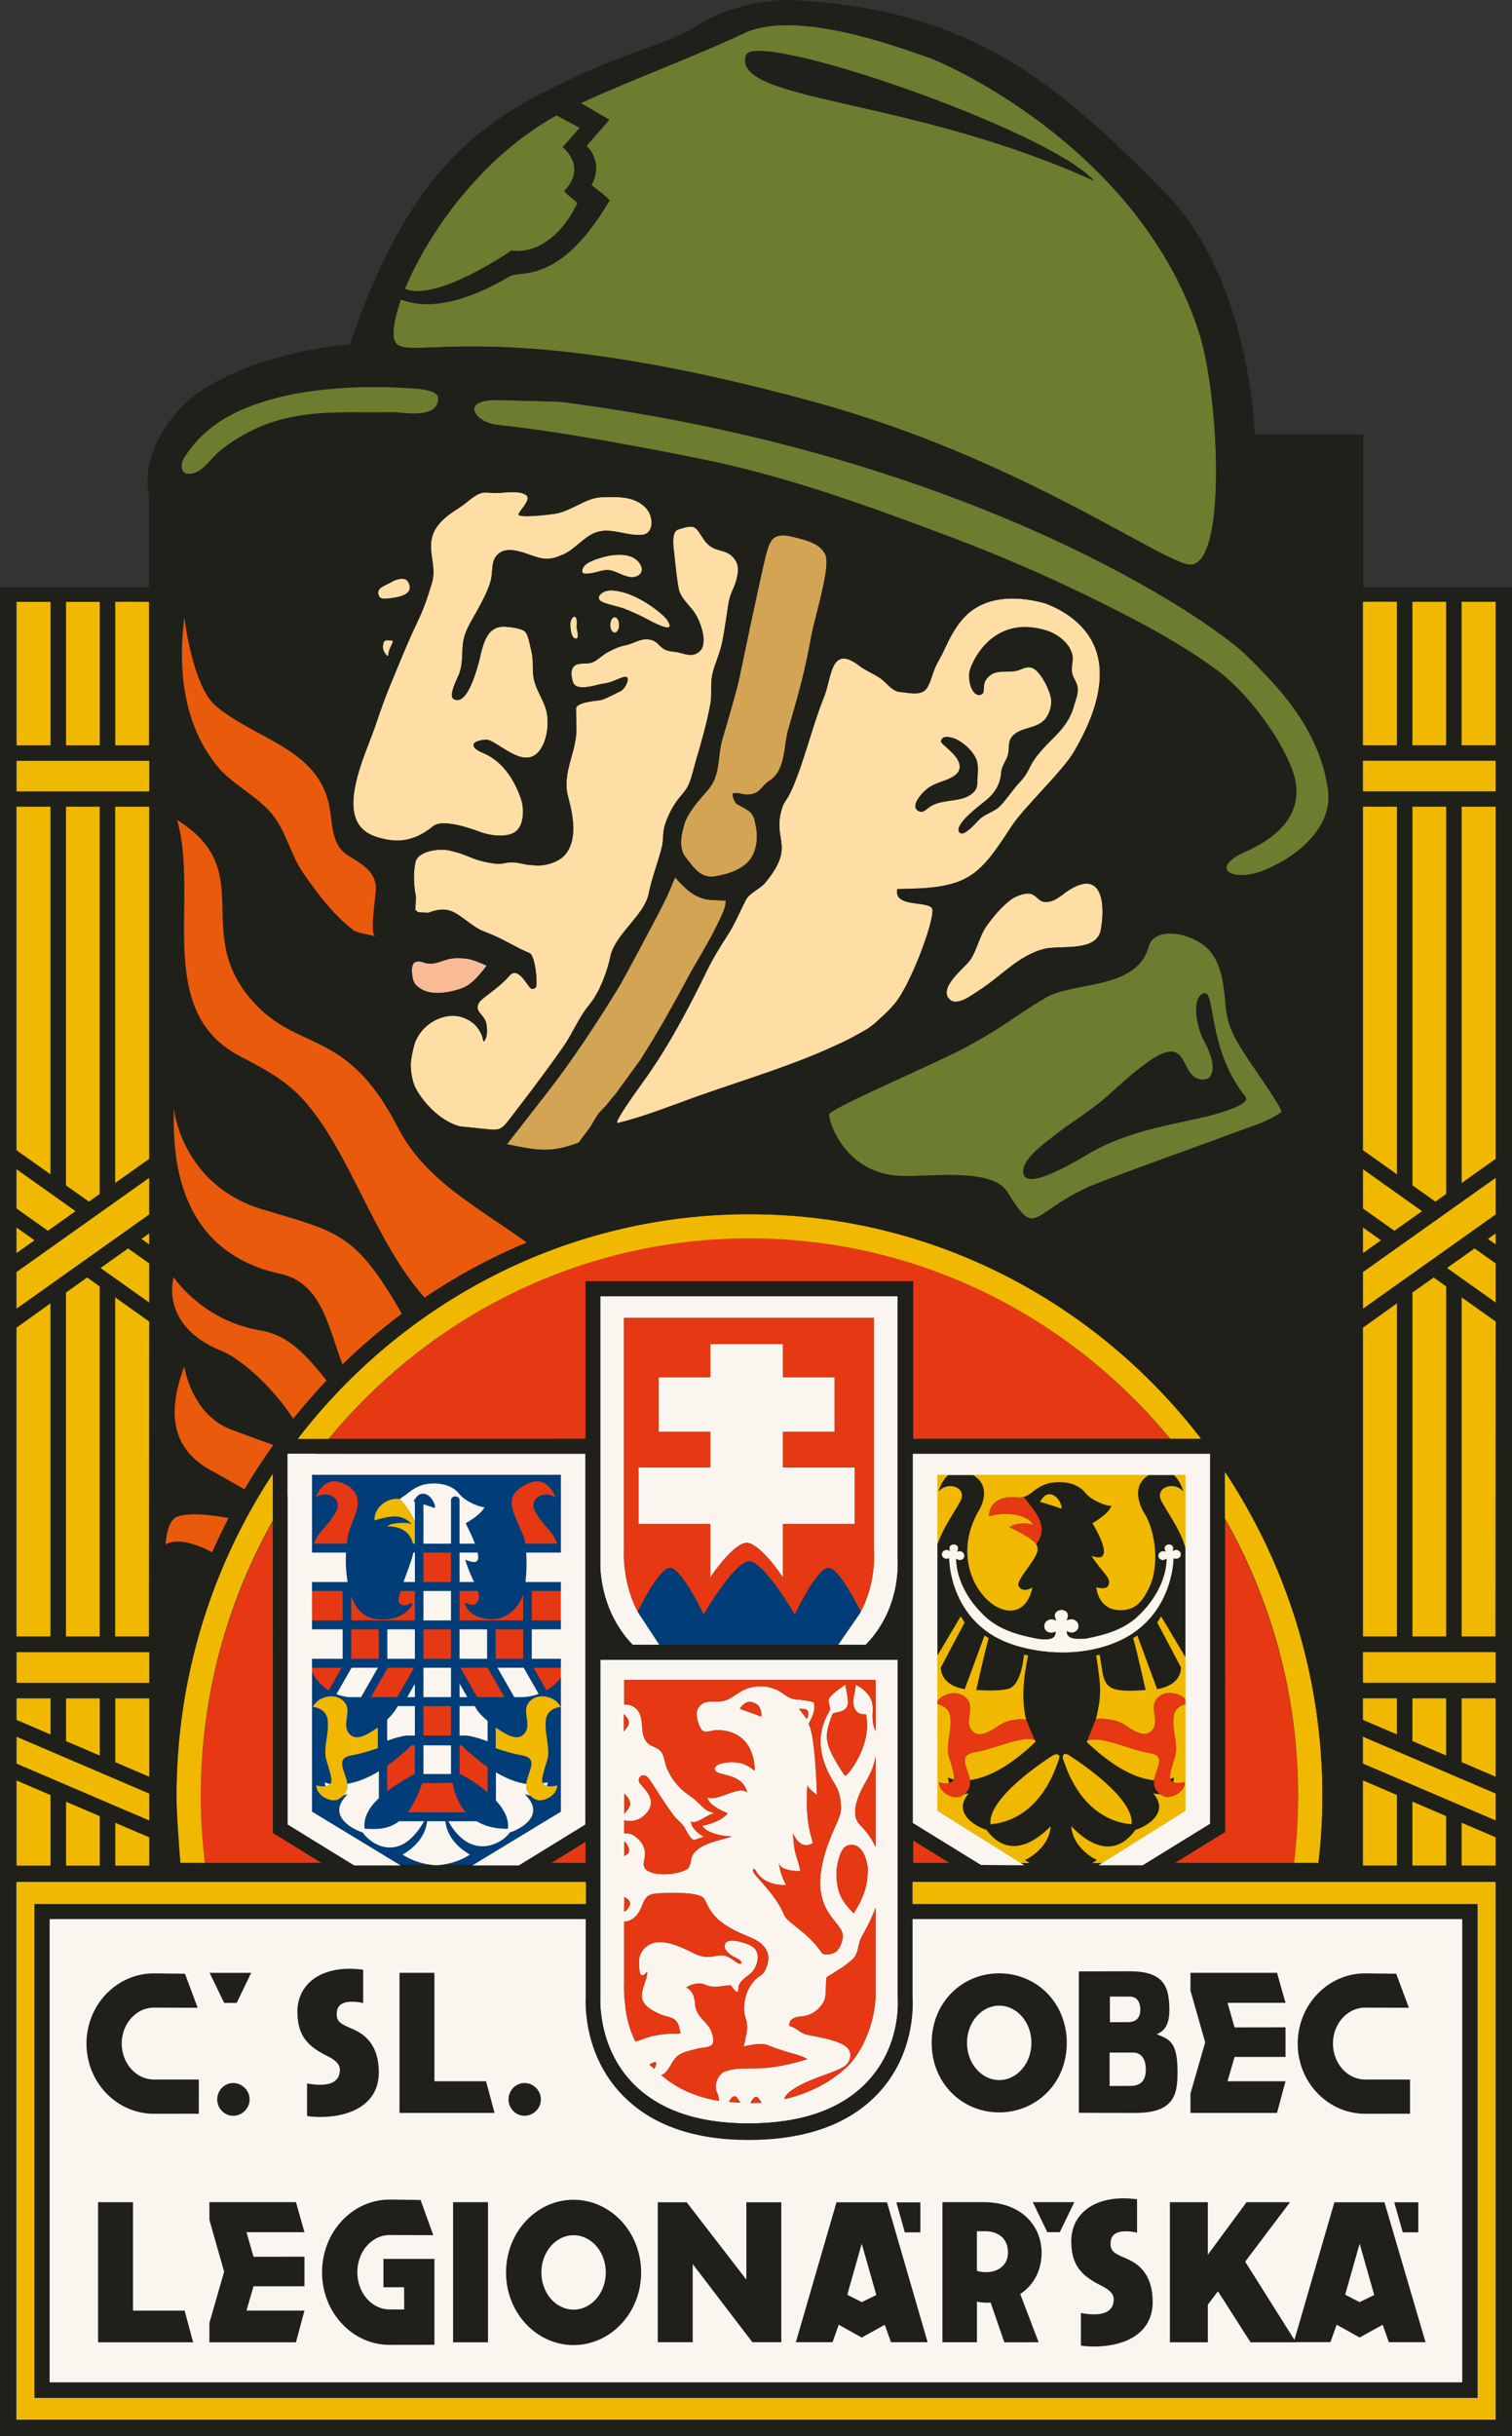 <?xml version="1.0" encoding="utf-8"?>
<!-- Generator: Adobe Illustrator 16.0.0, SVG Export Plug-In . SVG Version: 6.00 Build 0)  -->
<!DOCTYPE svg PUBLIC "-//W3C//DTD SVG 1.1//EN" "http://www.w3.org/Graphics/SVG/1.1/DTD/svg11.dtd">
<svg version="1.1" id="Vrstva_1" xmlns="http://www.w3.org/2000/svg" xmlns:xlink="http://www.w3.org/1999/xlink" x="0px" y="0px"
	 width="218.375px" height="351.781px" viewBox="0 0 218.375 351.781" enable-background="new 0 0 218.375 351.781"
	 xml:space="preserve">
<rect x="0" y="0" width="218.375" height="351.781" fill="#333333" stroke="none"/>
<g>
	<defs>
		<rect id="SVGID_1_" width="218.375" height="351.781"/>
	</defs>
	<clipPath id="SVGID_2_">
		<use xlink:href="#SVGID_1_"  overflow="visible"/>
	</clipPath>
	<path clip-path="url(#SVGID_2_)" fill="#FFDEA5" d="M62.553,119.307c1.215-0.994,4.615,0,6.799,0.83
		c1.301,0.494,3.56,0.826,4.869,0.107c1.506-0.826,1.516-3.445,1.027-4.873c-0.886-2.602-2.437-5.089-4.937-6.395
		c-0.477-0.248-2.113-0.756-1.893-1.516c0.151-0.519,1.762-0.771,2.203-0.589c2.131,0.875,5.557,4.504,7.575,1.113
		c0.98-1.648,1.16-4.226,0.537-5.92c-0.498-1.354-1.336-2.59-1.635-4.015c-0.275-1.305-0.004-2.672-0.342-3.967
		c-0.172-0.654-0.432-2.328-0.873-2.814c-0.512-0.56-2.168-0.715-2.873-0.765c-3.184-0.226-3.33,3.522-4.031,5.759
		c-0.317,1.007-1.627,5.744-3.463,4.678c-0.793-0.462,0.543-2.999,0.762-3.553c0.707-1.803,0.306-3.308,0.705-5.157
		c0.322-1.491,1.392-3.025,2.119-4.4c0.699-1.328,1.453-2.674,1.81-4.144c0.252-1.045,0.039-2.524,0.748-3.39
		c1.645-2.007,4.772,0.039,6.668,0.341c1.104,0.175,1.903-0.111,2.889-0.516c1.803-0.743,3.039-2.576,4.822-3.232
		c2.159-0.793,4.551,0.57,6.739,0.332c1.685-0.184,1.632-2.592,0.595-3.768c-1.633-1.852-4.164-1.711-6.396-1.66
		c-2.358,0.053-4.414,2-6.768,2.383c-1.187,0.192-5.441,0.665-5.314,0.076c0.099-0.461,1.722-2.024,1.236-2.61
		c-0.785-0.945-3.455-0.445-4.611-0.441c-0.612,0.002-1.461-0.182-2.024-0.003c-1.131,0.36-2.091,1.44-3.091,2.073
		c-1.151,0.728-2.372,1.545-3.192,2.65c-0.299,0.401-0.541,0.839-0.711,1.325c-0.795,2.291,0.598,4.52-0.113,6.904
		c-1.301,4.358-1.787,4.863-3.07,7.748c-0.926,2.082-2.198,5.174-3.057,7.286c-0.674,1.653-1.266,3.29-1.83,4.984
		c-0.865,2.596-2.02,5.083-2.74,7.73c-0.651,2.399-1.34,5.866,0.687,7.825c1.01,0.977,2.561,1.363,3.912,1.572
		C58.576,121.645,60.645,120.869,62.553,119.307"/>
	<path clip-path="url(#SVGID_2_)" fill="#FFDEA5" d="M58.893,83.947c-0.418-0.676-1.713-0.287-2.254,0.051
		c-0.769,0.478-2.275,0.816-1.996,1.832c0.211,0.765,0.785,0.666,1.877,0.537C57.544,86.244,60.061,85.84,58.893,83.947"/>
	<path clip-path="url(#SVGID_2_)" fill="#FFDEA5" d="M55.498,92.609c-0.135,0.139-0.184,0.553-0.197,0.68
		c-0.088,0.784,0.752,1.722,0.765,1.353c0.041-1.098,1.067-2.157,0.489-2.157C56.225,92.485,55.766,92.334,55.498,92.609"/>
	<path clip-path="url(#SVGID_2_)" fill="#6C7D2F" d="M80.39,16.652c-11.026,6.099-18.713,17.28-21.902,25.066
		c4.666,1.926,15.383-5.543,15.383-5.543s5.471,1.286,9.498-6.768c0.112-0.225-2.033-1.657-1.832-1.87
		c3.329-3.515-0.261-6.281-0.261-6.281l2.467-2.805C83.743,18.451,81.906,17.502,80.39,16.652"/>
	<path clip-path="url(#SVGID_2_)" fill="#FFDEA5" d="M93.564,89.459c3.703,1.99,3.289,0.94,2.93,0.276
		c-0.524-0.967-2.688-2.418-3.567-2.929c-1.195-0.696-2.547-1.293-3.925-1.485c-0.625-0.087-1.266-0.119-1.838,0.179
		c-0.719,0.376-0.998,1.052-0.176,1.417c1.146,0.509,2.488,0.65,3.646,1.16C91.875,88.625,92.298,88.779,93.564,89.459"/>
	<path clip-path="url(#SVGID_2_)" fill="#6C7D2F" d="M39.822,57.487c-5.385,1.44-10.057,3.639-13.174,8.517
		c-0.785,1.228-0.31,2.252,0.164,2.356c2.233,0.491,3.319-2.022,5.311-3.544c8.191-6.256,15.834-5.13,24.76-5.279
		c1.132-0.02,6.443,1.116,6.402-2.041c-0.018-1.287-3.184-1.375-4.141-1.44C53.124,55.647,45.667,55.924,39.822,57.487"/>
	<path clip-path="url(#SVGID_2_)" fill="#FFDEA5" d="M66.396,162.642c1.545,0.162,3.91,0.41,4.059,0.426
		c1.445,0.15,1.947,0.051,2.806-1.039c0.397-0.5,4.899-6.299,8.071-10.834c1.339-1.911,2.259-4.279,3.759-6.079
		c1.659-1.991,2.731-5.323,3.059-6.963c0.641-3.215,4.914-5.998,5.527-9.067c0.463-2.318,1.334-4.461,1.905-6.732
		c0.164-0.649,0.169-1.307,0.224-1.963c0.037-0.432,0.096-0.863,0.235-1.291c0.369-1.141,0.923-2.295,1.603-3.285
		c0.6-0.871,1.395-1.544,1.822-2.532c0.473-1.092,0.717-2.348,1.057-3.488c0.797-2.674,1.557-5.361,2.068-8.107
		c0.196-1.047,0.088-2.098,0.137-3.153c0.076-1.64,0.805-3.061,1.268-4.601c0.435-1.45,0.642-3.104,0.888-4.609
		c0.213-1.3,0.301-2.783,0.867-3.991c0.622-1.318,1.18-3.146,0.581-4.221c-1.262-2.262-3.09-0.933-4.637-3.144
		c-1.248-1.783-1.07-2.409-3.764-1.498c-1.006,0.339-0.658,2.611-0.578,3.272c0.105,0.866,0.475,4.942,0.805,5.743
		c0.525,1.28,1.57,2.03,2.281,3.167c0.437,0.698,1.035,2.098,1.158,3.355c0.084,0.861-0.056,1.656-0.627,2.112
		c-1.076,0.859-2.06,0.262-3.191,0.051c-0.629-0.116-1.332-0.089-1.889-0.449c-0.963-0.624-0.91-1.174-2.189-1.393
		c-1.135-0.194-2.33,0.675-3.426,0.864c-0.859,0.15-1.682,0.566-2.477,0.977c-0.81,0.419-1.408,1.144-2.271,1.488
		c-0.901,0.359-2.309-0.164-2.82,0.834c-0.043,0.086-0.084,0.188-0.12,0.31c-0.127,0.426-0.013,1.164,0.194,1.778
		c0.597,1.381,3.486,0.206,4.488,0.115c1.361-0.123,3.094-1.435,3.371-0.772c0.154,0.368-0.371,1.612-1.105,1.934
		c-0.616,0.27-2.264,1.186-2.838,1.252c-1.246,0.145-3.494,0.401-3.502,1.221c-0.012,1.246,0.129,2.532,0.017,3.772
		c-0.259,2.908-1.765,5.29-1.308,8.312c0.166,1.102,2.047,6.114-0.209,8.916c-0.988,1.227-3.031,1.77-4.5,1.625
		c-1.594-0.156-0.387,0.024-2.379-0.347c-1.541-0.289-2.156,0.269-3.287,0.109c-3.61-0.51-3.35-1.152-6.594-1.896
		c-1.57-0.358-4.601,0.082-4.935,1.701c-0.516,2.506,0.07,4.933,0.07,4.933s-0.029,0.741-0.08,1.954l0.408,0.318
		c0,0,1.41,0.109,1.527,0.062c1.319-0.523,2.467-0.621,3.598-0.07c1.201,0.584,2.947,2.235,4.182,2.703
		c1.75,0.664,2.623,1.119,4.209,1.953c1.836,0.965,0.65,0.371,2.574,1.256c0.847,0.389,1.199,4.604,0.904,4.932
		c0,0-0.406,0.451-0.787,0.109c-0.521-0.468-1.805-3.154-2.998-1.797c-1.727,1.969-3.992,3.196-4.398,3.873
		c-0.823,1.37,0.751,1.657,1.031,3.081c0.365,1.876-0.379,2.782-0.43,2.498c-0.166-0.946-0.625-1.752-1.26-2.395
		c-1.125-0.973-2.826-1.746-5.092-0.871c-1.691,0.652-2.828,1.883-3.478,3.35c-0.338,1.022-0.553,2.114-0.658,3.145
		c-0.016,1.025,0.138,2.053,0.463,3C60.273,157.992,62.907,161.701,66.396,162.642"/>
	<path clip-path="url(#SVGID_2_)" fill="#F8BB96" d="M60.072,142.225c1.027,1.053,2.404,1.254,3.832,1.127
		c0.922-0.082,2.182-0.385,3.037-0.736c1.695-0.702,3.303-3.194,3.354-3.17c-0.748-0.362-2.098-0.934-2.938-1.016
		c-0.963-0.092-1.863-0.144-2.805,0.125c-0.837,0.242-1.695,0.652-2.585,0.596c-0.803-0.049-1.333-0.574-2.065-0.184
		c-0.551,0.295-0.408,1.545-0.379,1.75C59.599,141.27,59.668,141.809,60.072,142.225"/>
	<path clip-path="url(#SVGID_2_)" fill="#FFDEA5" d="M83.053,89.064c-0.053-0.031-0.105-0.035-0.154-0.022
		c-0.237,0.065-0.444,0.543-0.485,0.711c-0.115,0.472-0.019,2.394,0.723,2.466c0.6,0.058,0.205-1.193,0.168-1.459
		C83.244,90.351,83.483,89.32,83.053,89.064"/>
	<path clip-path="url(#SVGID_2_)" fill="#FFDEA5" d="M88.48,82.435c1.016,0.297,2.254,1.189,3.363,0.819
		c0.127-0.042,0.239-0.092,0.336-0.149c0.801-0.474,0.6-1.414-0.084-2.107c-1.011-1.03-2.72-0.974-4.037-0.765
		c-0.58,0.091-2.914,0.659-3.615,1.433c-0.508,0.563-0.463,1.179,0.037,1.179C86.288,82.845,87.057,82.016,88.48,82.435"/>
	<path clip-path="url(#SVGID_2_)" fill="#FFDEA5" d="M88.141,90.239c0,0.615,0.287,1.115,0.641,1.115c0.353,0,0.64-0.5,0.64-1.115
		c0-0.616-0.287-1.116-0.64-1.116C88.428,89.123,88.141,89.623,88.141,90.239"/>
	<path clip-path="url(#SVGID_2_)" fill="#FFDEA5" d="M154.531,128.447c-1.076,0.656-1.998,1.711-3.336,1.801
		c-1.186,0.078-1.389-0.928-2.324-1.176c-0.725-0.191-2,0.273-2.637,0.686c-1.326,0.857-2.787,2.611-3.695,3.882
		c-1.137,1.594-1.439,3.672-2.521,5.127c-0.48,0.651-2.27,2.11-2.996,3.496c-0.402,0.774-0.477,1.526,0.188,2.102
		c1.115,0.967,3.348-0.816,4.264-1.402c3.1-1.977,5.564-4.936,9.244-5.922c2.305-0.619,7.631,0.519,8.26-2.733
		C159.617,130.996,159.395,125.48,154.531,128.447"/>
	<path clip-path="url(#SVGID_2_)" fill="#D3A453" d="M114.412,77.501c-2.742-0.633-3.223,0.365-3.83,2.813
		c-0.859,3.481-3.512,16.191-3.822,17.719c-0.35,1.71-2.379,8.546-2.424,8.706c-0.807,2.877-0.19,5.229-2.221,7.487
		c-1.094,1.217-2.812,3.195-3.254,4.711c-0.49,1.691-0.906,3.516,0.225,4.936c0.877,1.101,2.041,2.986,4.039,2.693
		c1.949-0.287,4.469-1.055,5.492-2.887c0.742-1.326,0.857-3.06,0.518-4.519c-0.189-0.823-0.178-1.227-0.776-1.868
		c-0.281-0.302-1.121-0.748-1.945-1.193c-0.236-0.127-0.672-1.088-0.598-1.424c0.088-0.393,1.668,0.053,1.819,0.059
		c2.164,0.103,2.287-1.251,3.492-2.004c2.393-1.496,2.045-5.105,2.713-7.389c0.918-3.139,1.828-6.291,2.537-9.486
		c0.293-1.325,0.549-2.659,0.795-3.994c0.533-2.871,2.908-10.282,1.998-11.868C118.445,78.733,117.357,78.182,114.412,77.501"/>
	<path clip-path="url(#SVGID_2_)" fill="#D3A453" d="M83.57,164.995l1.5-2c0.363-0.445,1.07-1.869,1.457-2.297
		c0.453-0.502,1.008-0.992,1.404-1.535c0.328-0.447,0.649-0.83,1.012-1.236l3.555-4.889l1.916-3.095l1.474-2.506l2.063-3.683
		l1.916-3.539c0,0,2.672-4.528,3.303-5.854c0.746-1.562,1.726-3.234,1.638-4.318c-0.634-0.008-2.357-0.111-2.357-0.111
		c-2.27-0.254-3.684-1.825-4.951-3.241c-0.491,1.203-0.909,2.203-1.17,2.764c-1.049,2.262-6.614,12.543-6.633,12.529
		c0,0-4.865,8.252-10.32,15.327c-1.26,1.637-6.162,7.916-6.162,7.916C77.736,166.163,79.57,166.497,83.57,164.995"/>
	<path clip-path="url(#SVGID_2_)" fill="#FFDEA5" d="M154.963,89.353c-0.295-0.233-0.598-0.453-0.908-0.66
		c-0.949-0.629-1.973-1.137-3.049-1.551c-2.939-0.842-8.865-1.807-12.314,2.666c-1.627,2.109-1.99,3.611-3.094,5.526
		c-0.951,1.648-0.977,2.732-1.633,3.885c-0.785,1.38-2.547,0.811-3.852,0.723c-1.141-0.082-1.76-0.969-2.546-1.667
		c-0.901-0.797-2.47-1.363-3.416-2.099c-4.2-3.264-4.011,1.65-5.097,4.364c-0.975,2.431-1.594,4.501-2.369,6.97
		c-3.129,9.97-3.215,6.952-3.914,9.857c-0.977,4.065,2.02,4.936-2.242,10.096c-0.744,0.9-2.275,1.455-2.814,2.506
		c-0.897,1.74-1.6,3.5-2.674,5.146c-1.082,1.654-2.098,3.321-2.963,5.1c-5.01,10.317-8.131,14.493-9.138,15.919
		c-0.682,0.965-4.54,6.234-3.704,6.029c3.983-0.975,8.053-2.639,11.913-4c6.498-2.297,13.476-4.348,19.783-7.314
		c1.002-0.441,1.973-0.925,2.908-1.466c0.281-0.153,0.564-0.303,0.844-0.461c0.916-0.518,1.697-1.125,2.367-1.805
		c0.764-0.654,1.488-1.375,2.164-2.181c2.496-2.981,6.152-13.112,5.35-13.858c-0.873-0.814-3.58-0.342-4.688-1.424
		c-0.484-0.47-0.277-1.269-0.277-1.269c0.615-0.014,1.23-0.026,1.846-0.043c8.572-0.227,10.164-2.135,14.617-8.981
		c1.826-2.812,7.373-7.942,9.064-10.834C158.492,102.773,161.541,94.582,154.963,89.353"/>
	<path clip-path="url(#SVGID_2_)" fill="#6C7D2F" d="M179.854,94.487c-5.428-5.217-39.709-28.789-98.711-36.442
		c-0.502-0.065-5.43-0.166-9.004-0.271c-6.021-0.175-3.457,3.261-0.349,3.579c9.572,0.979,23.294,3.685,29.468,4.924
		c12.305,2.472,24.358,6.865,36.1,11.291c6.691,2.523,13.264,5.354,19.691,8.484c6.375,3.106,12.721,6.375,18.482,10.539
		c4.258,3.079,8.889,9.101,10.936,14.133c2.566,6.307-1.688,10.093-6.633,12.276c-5.227,2.313-1.986,4.432,2.428,2.781
		c4.545-1.701,10.322-6.056,9.547-11.684C190.668,105.844,185.457,99.871,179.854,94.487"/>
	<path clip-path="url(#SVGID_2_)" fill="#1F201A" d="M157.609,166.386c4.934-2.768,10.125-3.721,15.594-4.906
		c0.011-0.002,7.818-1.694,6.668-3.131c-5.561-6.957-4.25-15.392-6.004-14.937c-1.717,0.444-1.258,4.584,0.053,6.963
		c0.607,1.101,1.467,2.99,1.156,4.339c-0.139,0.608-0.463,1.098-1.094,1.154c-3.904,0.354-1.729-7.071-8.131-2.568
		c-2.135,1.504-3.986,3.227-5.92,4.963c-2.404,2.16-5.227,3.762-7.744,5.777c-1.223,0.981-4.977,3.565-4.349,5.553
		C148.605,172.022,156.564,166.972,157.609,166.386"/>
	<path clip-path="url(#SVGID_2_)" fill="#6C7D2F" d="M180.39,153.146c-1.13-1.77-2.082-3.145-2.692-4.796
		c-0.328-0.883-0.559-1.844-0.67-2.986c-0.264-2.742-0.434-5.848-2.283-8.039c-2.199-2.608-8.01-3.766-8.852-0.645
		c-1.705,6.321-10.941,5.029-14.867,7.375c-4.654,2.779-6.162,4.276-11.439,7.112c-4.686,2.52-17.778,8.018-19.805,9.62
		c-0.393,0.31,1.824,8.691,10.283,9.027c4.184,0.166,13.197-1.24,15.404,2.293c4.178,6.682,3.172,3.385,11.281-0.498
		c2.604-1.246,16.504-6.154,22.445-8.371c1.963-0.733,4.184-1.369,5.869-2.68C185.393,160.295,180.736,153.688,180.39,153.146
		 M173.203,161.479c-5.469,1.186-10.66,2.139-15.594,4.906c-1.045,0.586-9.004,5.637-9.771,3.207
		c-0.627-1.988,3.127-4.572,4.35-5.552c2.518-2.016,5.34-3.618,7.744-5.778c1.934-1.736,3.785-3.459,5.92-4.963
		c6.402-4.503,4.227,2.922,8.131,2.569c0.631-0.057,0.955-0.547,1.094-1.155c0.311-1.349-0.549-3.238-1.156-4.338
		c-1.311-2.379-1.77-6.52-0.053-6.963c1.754-0.455,0.443,7.979,6.004,14.936C181.021,159.787,173.213,161.478,173.203,161.479"/>
	<path clip-path="url(#SVGID_2_)" fill="#1F201A" d="M141.16,113.114c-0.014-1.245,0.33-2.585-0.264-3.741
		c-0.549-1.074-1.641-2.041-2.701-2.59c-0.516-0.267-1.703-0.614-2.082-0.172c-0.566,0.66-0.074,0.589,1.482,2.184
		c1.059,1.082,1.613,2.463-0.04,3.395c-1.114,0.63-2.579,0.853-3.575,1.64c-1.137,0.899-2.584,2.713-1.259,3.321
		c0.698,0.318,1.138-0.397,1.798-0.774c1.375-0.783,3.193-0.646,4.652-1.123C140.209,114.916,141.17,114.224,141.16,113.114"/>
	<path clip-path="url(#SVGID_2_)" fill="#1F201A" d="M154.834,97.058c-0.125-0.827,0.23-1.65,0.057-2.482
		c-0.338-1.629-2.066-3.019-3.709-3.532c-8.104-2.526-11.066,5.047-11.197,6.057c-0.244,1.853,0.803,3.903,1.908,3.092
		c0.504-0.369-0.334-1.705,1.285-2.777c0.947-0.625,2.389-0.318,3.457-0.498c0.848-0.143,1.535-0.773,2.439-0.453
		c1.223,0.433,2.744,3.531,2.746,4.789c0.002,0.764-0.219,1.565-0.629,2.23c-1.199,1.935-3.818,1.299-5.088,2.948
		c-0.58,0.754-0.314,1.72-0.547,2.576c-0.236,0.869-0.9,1.582-0.969,2.508c-0.127,1.759-0.918,3.021-2.275,4.115
		c-0.629,0.506-4.402,3.31-3.836,4.443c0.582,1.162,2.645-1.5,3.207-1.941c0.779-0.614,1.76-0.893,2.51-1.508
		c0.836-0.688,2.18-2.705,2.918-3.473c2.197-2.281,0.846-2.435,4.799-6.335c1.578-1.558,2.676-2.874,3.24-4.978
		c0.236-0.883,0.668-1.76,0.482-2.695C155.486,98.412,154.947,97.8,154.834,97.058"/>
	<path clip-path="url(#SVGID_2_)" fill="#1F201A" d="M158.072,26.152c-6.432-7.363-49.184-22.068-50.357-18.164
		C105.677,14.748,131.107,13.891,158.072,26.152"/>
	<path clip-path="url(#SVGID_2_)" fill="#6C7D2F" d="M173.262,48.314c-8.031-25.602-34.588-38.44-39.557-40.151
		c-4.65-1.603-18.988-6.861-26.314-3.339c-6.06,2.913-16.677,6.894-23.495,10.064c2.148,1.254,4.11,2.404,4.11,2.404l-3.291,3.776
		c0,0,2.543,2.207,0.711,5.684c0,0,2.736,1.976,2.58,2.244c-7.18,12.227-12.887,10.008-14.359,10.881
		c-7.574,4.493-12.643,4.599-15.741,3.367c-0.587,1.659-0.942,3.117-1.041,4.264c-0.627,7.267,7.645-4.074,61.151,10.656
		c29.85,8.217,50.654,23.723,54.066,23.373C177.25,81.007,175.992,57.015,173.262,48.314 M107.715,7.988
		c1.174-3.904,43.926,10.801,50.357,18.164C131.107,13.891,105.678,14.748,107.715,7.988"/>
	<polygon clip-path="url(#SVGID_2_)" fill="#E63812" points="84.577,265.947 79.601,269.016 84.577,269.016 	"/>
	<path clip-path="url(#SVGID_2_)" fill="#E63812" d="M84.577,207.768v-22.765h47.311v22.765h37.08
		c-14.548-17.713-36.361-29.007-60.725-29.007c-24.365,0-46.177,11.294-60.725,29.007H84.577z"/>
	<path clip-path="url(#SVGID_2_)" fill="#E63812" d="M176.935,219.4v45.123h-0.006l0.006,0.01l-7.27,4.482h17.271
		c0.353-3.08,0.557-6.205,0.557-9.381C187.493,244.99,183.635,231.26,176.935,219.4"/>
	<path clip-path="url(#SVGID_2_)" fill="#E63812" d="M39.419,219.641c-6.617,11.805-10.426,25.449-10.426,39.994
		c0,3.176,0.203,6.301,0.557,9.381h16.919l-7.05-4.348V219.641z"/>
	<polygon clip-path="url(#SVGID_2_)" fill="#E63812" points="131.888,269.016 137.177,269.016 131.888,265.754 	"/>
	<path clip-path="url(#SVGID_2_)" fill="#FAF6EF" d="M113.086,206.744h7.447v-7.875h-7.447v-4.779h-10.504v4.779h-7.447v7.875h7.447
		v5.152H92.215v8.182h10.367v7.711c1.789-2.654,3.981-5.01,5.252-5.01c1.271,0,3.463,2.355,5.252,5.01v-7.711h10.367v-8.182h-10.367
		V206.744z"/>
	<path clip-path="url(#SVGID_2_)" fill="#FAF6EF" d="M61.682,262.986h2.646c0.29,2.813,2.745,4.371,3.545,4.809
		c-0.552,0.378-2.17,1.344-4.695,1.545h-0.338c-2.529-0.201-4.15-1.165-4.703-1.545C58.938,267.357,61.395,265.8,61.682,262.986"/>
	<path clip-path="url(#SVGID_2_)" fill="#FAF6EF" d="M95.227,237.498l-3.082-4.684c-2.152-4.061-2.063-8.191-2.029-8.896v-33.613
		h36.105v33.588c0.064,1.014,0.158,5.029-1.98,8.996l-3.18,4.609h3.973c0.049-0.049,0.103-0.096,0.15-0.148
		c4.721-4.951,4.537-11.141,4.451-12.33l-0.002-0.08v-37.771H86.702v39.277c0.136,2.379,0.904,7.174,4.673,11.053H95.227z"/>
	<path clip-path="url(#SVGID_2_)" fill="#003D79" d="M124.301,232.769l-0.03-0.144c-1.273-2.525-3.357-6.234-4.623-6.234
		c-1.354,0-3.639,4.23-4.871,6.73c-1.701-2.938-4.941-7.684-6.573-7.684c-1.632,0-4.871,4.748-6.572,7.684
		c-1.232-2.5-3.518-6.73-4.871-6.73c-1.254,0-3.311,3.637-4.586,6.16l-0.039,0.245c0.003,0.007,0.006,0.013,0.009,0.019l3.082,4.683
		h25.834l3.18-4.608C124.262,232.849,124.28,232.809,124.301,232.769"/>
	<path clip-path="url(#SVGID_2_)" fill="#E63812" d="M124.301,232.768c2.072-3.927,1.983-7.872,1.92-8.876v-33.587H90.115v33.613
		c-0.033,0.704-0.122,4.823,2.021,8.878l0.039-0.245c1.275-2.523,3.332-6.161,4.586-6.161c1.353,0,3.638,4.231,4.871,6.731
		c1.701-2.937,4.939-7.684,6.572-7.684c1.631,0,4.871,4.745,6.572,7.684c1.232-2.5,3.518-6.731,4.871-6.731
		c1.266,0,3.35,3.709,4.623,6.235L124.301,232.768z M123.453,220.078h-10.367v7.711c-1.789-2.654-3.98-5.01-5.252-5.01
		c-1.272,0-3.463,2.355-5.252,5.01v-7.711H92.215v-8.182h10.367v-5.152h-7.447v-7.875h7.447v-4.779h10.504v4.779h7.447v7.875h-7.447
		v5.152h10.367V220.078z"/>
	<path clip-path="url(#SVGID_2_)" fill="#FAF6EF" d="M129.657,288.338l-0.002-0.08V239.67H86.708l-0.002,48.677
		c-0.037,0.745-0.24,7.416,4.709,12.493c3.741,3.836,9.346,5.781,16.66,5.781h0.114c7.551-0.021,13.275-2.024,17.018-5.949
		C129.927,295.719,129.743,289.529,129.657,288.338 M90.138,242.588h36.326V250c-0.99-2.205,0.17-3.438-0.93-5.1
		c-0.379-0.574-1.287-1.389-1.963-1.604c0.041,1-0.875,2.805,0.201,3.881c0.561,0.563,1.279,0.273,1.305,0.393
		c0.967,4.502-2.848,9.164-3.066,8.834c-3.217-4.811-2.93-5.654-1.809-8.834c0.156-0.445,2.037-0.129,2.244-1.494
		c0.088-0.588-0.219-2.211-0.375-2.805c-0.645,0.443-1.738,1.168-2.225,1.832c-0.408,0.555,0.049,1.258,0.057,1.682
		c0.01,0.514-3.516,4.264,0.629,10.764c0.842,1.318,0.898,2.582,0.922,3.393c0.027,0.957-0.365,1.809-0.758,2.664
		c-5.492,11.945,0.846,13.387,1.023,15.826c0.057,0.781-0.457,2.199-1.166,2.514c-0.57,0.25-1.535,0.496-1.891-0.008
		c-2.225-3.17-4.912-4.221-5.408-5.422c-1.311-3.17-4.353-5.611-4.48-6.303c-0.094-0.51,0.22-0.373,0.384-0.072
		c1.283,2.334,4.375,2.041,4.375,2.041s-0.859-1.453-1.049-3.236c0.143,1.334,3.111,1.236,3.111,1.236
		c-0.516-2.531-0.848-1.865-1.072-5.498c0.004,0.079,1.01,2.623,2.869,1.467c0.143-0.088-1.234-2.563-0.77-8.445
		c-0.039,0.498,1.371,1.486,1.371,1.486s-0.223-8.629-1.186-10.197c-0.096-0.156,1.162-1.75,0.725-3.125
		c-0.061-0.188-1.645-0.412-2.443-0.461c-0.859-0.053-1.432-0.445-2.117-0.939c-1.301-0.934-3.127-1.229-4.813-0.725
		c-1.849,0.553-2.293,1.73-4.173,1.951c-1.241,0.146-2.221-0.316-3.084,0.842c-0.582,0.777-0.147,2.27,0.304,3.055
		c0.535,0.928,1.354,0.18,2.629,0.236c5.236,0.23,5.189,5.467,5.166,5.859c-1.273-0.949-1.91-1.225-3.357-1.227
		c-1.01-0.002-2.678,0.293-2.363,1.158c0.324,0.893,3.937,0.324,4.632,3.195c-1.39-1.018-3.984,1.297-5.746,0.742
		c0.186,1.25,2.92,2.27,2.92,2.27c-0.789,1.158-3.295,1.777-3.658,1.809c0.879,1.436,4.145,1.586,4.307,1.527
		c-1.848,0.68-4.422,0.908-5.606,2.549c-0.498,0.688-0.258,1.886-1.019,2.27c-1.762,0.881-4.084,0.662-4.657,0.516
		c-2.453-0.627-1.047-1.939-1.328-3.221c-0.224-1.02-0.57-1.422-1.379-2.092c-0.416-0.344-1.037-0.492-1.611-0.441v-1.898
		c0.977,0.253,2.115,0.148,3.129-0.915c2.098-2.204-0.842-4.026-0.981-4.663c-0.173-0.791,0.633-1.176,1.19-0.686
		c0.56,0.494,1.728,2.744,3.797,5.539c0.515,0.693,1.22,1.121,1.646,1.863c0.196,0.342,0.893,1.852,1.42,1.693l1.319-0.449
		c-0.407-0.217-1.852-1.121-1.866-2.238c0.366,0.41,1.366-0.221,1.735-0.396c0.254-0.121,1.406-0.887,1.689-0.668
		c-0.353-0.273-0.785-0.305-1.144-0.525c-0.036-0.021-0.071-0.045-0.104-0.07c-0.689-0.524-1.252-1.203-1.947-1.725
		c-0.623-0.463-1.256-0.875-1.805-1.438c-0.816-0.834-1.461-1.781-1.912-2.862c-0.334-0.8-0.322-1.843-0.945-2.495
		c-0.492-0.514-1.244-0.596-1.756-1.051c-1.557-1.385-0.078-4.174-2.199-5.367c-0.344-0.193-0.803-0.271-1.266-0.244V242.588z
		 M124.177,263.482c-1.244-1.25-0.488-3.492,0.131-4.809c0.555-1.18,1.381-2.33,1.779-3.57c0.162-0.507,0.285-1,0.377-1.48v13.092
		C125.964,265.621,125.228,264.533,124.177,263.482 M125.319,269.826c0.123,3.953-2.127,6.287-1.979,6.484
		c-1.977-1.914-2.527-3.295-2.531-5.93c-0.002-0.789,0.433-3.52,1.605-3.891C124.574,265.807,125.288,268.824,125.319,269.826
		 M106.841,246.742c0.613-0.914,1.406-1.385,2.563-0.566c0.561,0.396,0.623,1.732,0.549,1.689L106.841,246.742z M115.399,246.742
		c0.369,0.037,0.902-0.064,1.195,0.229c0.281,0.286,0.127,0.94-0.074,1.245L115.399,246.742z M90.995,274.906
		c-0.017,0.328-0.488,1.08-0.867,1.119l0.028-2.127C90.706,274.281,91.017,274.477,90.995,274.906 M90.156,268.041V265.9
		c0.464,0.321,0.722,1.012,0.709,1.373C90.847,267.713,90.331,267.834,90.156,268.041 M90.156,261.971v-2.988
		c0.55,0.596,0.861,0.9,0.839,1.57C90.978,261.066,90.365,261.588,90.156,261.971 M90.104,247.52
		c0.465,0.502,0.726,0.758,0.709,1.322c-0.014,0.438-0.533,0.875-0.709,1.199V247.52z M94.515,298.75
		c-0.248-0.197-0.492-0.403-0.732-0.613c0.523-0.303,0.822-0.475,0.972-0.311C94.859,297.943,94.618,298.447,94.515,298.75
		 M105.283,303.504c0.287-0.516,0.488-0.813,0.853-0.791c0.289,0.02,0.578,0.607,0.809,0.925
		C106.384,303.602,105.829,303.559,105.283,303.504 M104.738,299.105c-0.809,0.264-1.403,1.379-1.371,2.264
		c0.033,0.834,0.339,0.81,0.417,1.549c0.018,0.162,0.036,0.311,0.057,0.453c-3.334-0.553-6.119-1.799-8.328-3.723
		c0.201-0.088,0.395-0.191,0.561-0.348c0.832-0.773,1.017-1.977,2.043-2.607c0.738-0.455,1.775-0.633,2.595-0.865
		c0.612-0.17,1.684-0.1,2.139-0.594c0.373-0.406,0.045-1.533-0.141-1.973c-0.261-0.611-0.718-1.117-1.177-1.586
		c-0.624-0.637-1.094-1.413-1.143-2.32c-0.057-0.99-0.348-1.893-1.285-2.367c0.689-0.43,1.797-0.787,2.617-0.445
		c0.828,0.345,1.453,0.438,2.314,0.287c0.071-0.01,1.487-0.184,1.495-0.172l0.232,0.324c0.137,0.139,0.469,0.619,0.652,0.648
		c0.319,0.053,0.194-0.291,0.229-0.59c0.133-1.115,1.219-1.5,1.922-2.232c0.841-0.88,1.345-2.723,0.267-3.592
		c-0.144-0.115-0.304-0.217-0.474-0.307c-0.655-0.344-3.256-1.23-3.647-0.197c-0.273,0.725,0.463,1.322,0.942,1.652
		c0.449,0.307,1.529,0.633,1.406,1.111c-0.233,0.309-0.916-0.289-1.17-0.469c-0.256-0.18-0.527-0.332-0.807-0.467
		c-0.238-0.113-0.472-0.168-0.703-0.188c-0.73-0.063-1.441,0.238-2.221,0.229c-0.607-0.008-1.263-0.203-1.81-0.465
		c-2.035-0.979-5.398-2.814-7.361-0.693c-0.678,0.732-0.752,1.559-0.678,2.49c0.025,0.313,0.017,1.096,0.326,1.283
		c0.326,0.199,0.606-0.269,0.85-0.484c0,1.299-1.129,2.818-0.686,4.088c0.365,1.041,1.572,1.6,2.496,2.039
		c0.766,0.363,1.733,0.33,2.348,0.979c0.437,0.461,0.437,1.166,0.66,1.742c-0.289,0.141-0.615,0.094-0.926,0.094
		c-1.502,0-3.119,0.23-4.539,0.789c-0.351,0.137-0.709,0.242-1.064,0.35c-1.051-2.086-1.395-4.113-1.494-5.438
		c-0.19-1.447-0.163-2.509-0.147-2.834v-9.031c0.688-0.033,1.826-0.348,2.59-2.291c0.193-0.49,0.449-1.16,0.91-1.447
		c0.633-0.395,1.752-0.373,2.463-0.391c0.9-0.02,4.805-0.174,5.541,0.75c0.746,0.932,0.668,3.189,6.164,5.408
		c1.193,0.482,2.449,1.021,2.98,2.287c0.381,0.898,0.131,1.811-0.254,2.656c-0.35,0.771-0.965,0.881-1.518,1.457
		c-1.186,1.23-1.752,3.244-1.473,4.924c0.075,0.445,0.282,0.865,0.329,1.314c0.076,0.715,0.039,1.287-0.163,1.955
		c-0.136,0.449-0.115,0.98-0.347,1.395c0.658-0.09,2.449-0.643,3.658-0.141c2.779,1.158,4.818,1.344,5.562,1.992
		C109.112,299.609,107.992,298.039,104.738,299.105 M108.38,303.678c0.319-0.576,0.5-0.904,0.873-0.881
		c0.264,0.016,0.529,0.553,0.74,0.848C109.46,303.662,108.923,303.674,108.38,303.678 M122.888,297.867
		c-0.318,0.377-3.416,3.844-9.598,5.25c-0.002-0.08,0.006-0.148,0.029-0.199c0.795-1.674,5.393-3.145,6.17-3.439
		c2.17-0.822,2.857-1.107,3.217-2.094c0.896-2.469-3.365-2.992-6.166-3.58c-0.988-0.208-1.525-1.016-2.514-1.262
		c-0.168-0.043,0.084-0.678,0.146-0.754c0.463-0.57,1.264-0.576,1.969-0.672c1.451-0.197,2.645-1.477,2.936-2.328
		c0.307-0.908,0.122-2.357,0.322-3.289c1.26-0.801,2.67-1.568,3.752-2.602c0.748-0.711,0.768-1.795,1.066-2.727
		c0.174-0.539,1.381-2.313,2.242-4.693v12.264v0.172C126.507,288.502,126.317,293.799,122.888,297.867"/>
	<path clip-path="url(#SVGID_2_)" fill="#E63812" d="M90.155,258.982v2.988c0.209-0.384,0.822-0.904,0.84-1.418
		C91.016,259.883,90.706,259.578,90.155,258.982"/>
	<path clip-path="url(#SVGID_2_)" fill="#E63812" d="M109.403,246.176c-1.156-0.818-1.949-0.348-2.563,0.566l3.112,1.123
		C110.026,247.908,109.964,246.571,109.403,246.176"/>
	<path clip-path="url(#SVGID_2_)" fill="#E63812" d="M116.595,246.973c-0.293-0.295-0.826-0.193-1.195-0.23l1.121,1.475
		C116.722,247.912,116.876,247.258,116.595,246.973"/>
	<path clip-path="url(#SVGID_2_)" fill="#E63812" d="M90.155,265.9v2.141c0.176-0.207,0.691-0.329,0.709-0.768
		C90.878,266.912,90.62,266.223,90.155,265.9"/>
	<path clip-path="url(#SVGID_2_)" fill="#E63812" d="M122.415,266.49c-1.174,0.371-1.607,3.102-1.605,3.891
		c0.004,2.635,0.555,4.016,2.531,5.93c-0.148-0.197,2.102-2.531,1.979-6.484C125.288,268.824,124.575,265.807,122.415,266.49"/>
	<path clip-path="url(#SVGID_2_)" fill="#E63812" d="M93.603,251.758c0.512,0.455,1.264,0.537,1.756,1.051
		c0.623,0.652,0.611,1.695,0.945,2.496c0.451,1.08,1.096,2.027,1.912,2.861c0.549,0.563,1.182,0.975,1.805,1.438
		c0.695,0.521,1.258,1.201,1.947,1.725c0.033,0.025,0.069,0.049,0.104,0.07c0.359,0.221,0.791,0.252,1.144,0.525
		c-0.283-0.219-1.435,0.547-1.689,0.668c-0.369,0.176-1.369,0.807-1.735,0.396c0.014,1.118,1.459,2.022,1.866,2.239l-1.319,0.449
		c-0.527,0.158-1.224-1.352-1.42-1.693c-0.425-0.742-1.13-1.17-1.646-1.863c-2.068-2.795-3.236-5.045-3.797-5.539
		c-0.557-0.49-1.363-0.105-1.189,0.686c0.138,0.637,3.078,2.459,0.98,4.664c-1.014,1.063-2.152,1.168-3.129,0.914v1.898
		c0.574-0.051,1.195,0.098,1.611,0.441c0.809,0.67,1.155,1.072,1.379,2.092c0.282,1.281-1.125,2.594,1.329,3.221
		c0.572,0.146,2.894,0.365,4.656-0.516c0.761-0.383,0.521-1.582,1.019-2.27c1.184-1.641,3.758-1.869,5.606-2.549
		c-0.162,0.059-3.428-0.092-4.307-1.527c0.363-0.031,2.869-0.65,3.658-1.809c0,0-2.734-1.02-2.92-2.27
		c1.762,0.555,4.356-1.76,5.747-0.742c-0.696-2.871-4.309-2.303-4.633-3.195c-0.315-0.865,1.353-1.16,2.363-1.158
		c1.447,0.002,2.084,0.276,3.357,1.227c0.023-0.393,0.07-5.629-5.167-5.859c-1.275-0.057-2.093,0.691-2.629-0.236
		c-0.451-0.785-0.886-2.277-0.304-3.055c0.863-1.158,1.844-0.695,3.084-0.842c1.881-0.221,2.324-1.398,4.174-1.951
		c1.685-0.504,3.511-0.209,4.812,0.725c0.686,0.494,1.258,0.887,2.117,0.939c0.799,0.049,2.383,0.273,2.443,0.461
		c0.438,1.375-0.82,2.969-0.725,3.125c0.963,1.568,1.186,10.197,1.186,10.197s-1.41-0.988-1.372-1.486
		c-0.464,5.883,0.913,8.357,0.771,8.445c-1.859,1.156-2.865-1.387-2.869-1.467c0.224,3.633,0.557,2.967,1.072,5.498
		c0,0-2.969,0.097-3.111-1.237c0.189,1.784,1.049,3.237,1.049,3.237s-3.092,0.293-4.375-2.041c-0.164-0.301-0.479-0.438-0.385,0.072
		c0.127,0.69,3.17,3.133,4.48,6.303c0.496,1.201,3.184,2.252,5.408,5.422c0.355,0.504,1.32,0.257,1.891,0.007
		c0.709-0.313,1.223-1.731,1.166-2.513c-0.179-2.439-6.516-3.881-1.023-15.826c0.393-0.855,0.785-1.707,0.758-2.664
		c-0.023-0.811-0.081-2.074-0.922-3.393c-4.145-6.5-0.619-10.25-0.629-10.764c-0.008-0.424-0.465-1.127-0.057-1.682
		c0.485-0.664,1.58-1.389,2.225-1.832c0.156,0.594,0.463,2.216,0.375,2.805c-0.207,1.365-2.088,1.049-2.244,1.494
		c-1.121,3.18-1.408,4.023,1.809,8.833c0.219,0.331,4.033-4.332,3.066-8.833c-0.025-0.119-0.745,0.17-1.305-0.393
		c-1.076-1.076-0.16-2.881-0.201-3.881c0.676,0.215,1.584,1.029,1.963,1.604c1.1,1.662-0.061,2.895,0.93,5.1v-7.412H90.138v3.559
		c0.463-0.027,0.922,0.05,1.266,0.244C93.524,247.584,92.045,250.373,93.603,251.758"/>
	<path clip-path="url(#SVGID_2_)" fill="#E63812" d="M126.464,253.623c-0.092,0.48-0.215,0.975-0.377,1.48
		c-0.398,1.24-1.225,2.391-1.779,3.57c-0.619,1.316-1.375,3.559-0.131,4.809c1.051,1.051,1.787,2.139,2.287,3.232V253.623z"/>
	<path clip-path="url(#SVGID_2_)" fill="#E63812" d="M90.128,276.025c0.379-0.039,0.85-0.791,0.867-1.119
		c0.022-0.43-0.289-0.625-0.84-1.008L90.128,276.025z"/>
	<path clip-path="url(#SVGID_2_)" fill="#E63812" d="M109.253,302.797c-0.373-0.023-0.555,0.305-0.873,0.881
		c0.543-0.004,1.08-0.016,1.613-0.033C109.782,303.35,109.517,302.813,109.253,302.797"/>
	<path clip-path="url(#SVGID_2_)" fill="#E63812" d="M116.575,297.359c-0.742-0.648-2.781-0.834-5.561-1.992
		c-1.209-0.502-3,0.051-3.658,0.141c0.233-0.414,0.211-0.945,0.348-1.395c0.201-0.668,0.238-1.24,0.162-1.955
		c-0.047-0.449-0.254-0.869-0.328-1.314c-0.279-1.68,0.287-3.693,1.473-4.924c0.553-0.576,1.169-0.686,1.518-1.457
		c0.385-0.846,0.635-1.758,0.254-2.656c-0.531-1.266-1.787-1.805-2.98-2.287c-5.497-2.219-5.418-4.477-6.165-5.408
		c-0.736-0.924-4.64-0.77-5.541-0.75c-0.71,0.018-1.83-0.004-2.462,0.391c-0.461,0.287-0.717,0.957-0.911,1.447
		c-0.763,1.943-1.902,2.258-2.589,2.291v9.031c-0.016,0.326-0.043,1.387,0.146,2.834c0.1,1.324,0.443,3.352,1.494,5.438
		c0.356-0.107,0.713-0.213,1.065-0.35c1.42-0.559,3.037-0.789,4.539-0.789c0.31,0,0.636,0.047,0.926-0.094
		c-0.223-0.576-0.223-1.281-0.661-1.742c-0.615-0.648-1.582-0.615-2.347-0.979c-0.924-0.438-2.131-0.997-2.496-2.038
		c-0.444-1.27,0.685-2.789,0.685-4.088c-0.244,0.217-0.523,0.684-0.849,0.484c-0.309-0.188-0.301-0.971-0.327-1.283
		c-0.074-0.932,0-1.758,0.678-2.49c1.963-2.121,5.326-0.285,7.361,0.693c0.547,0.262,1.204,0.457,1.811,0.465
		c0.779,0.01,1.49-0.291,2.221-0.229c0.23,0.02,0.465,0.074,0.703,0.188c0.279,0.135,0.551,0.287,0.806,0.467
		c0.254,0.18,0.938,0.777,1.17,0.469c0.123-0.479-0.957-0.806-1.406-1.111c-0.478-0.33-1.215-0.928-0.941-1.652
		c0.39-1.033,2.992-0.146,3.646,0.197c0.17,0.09,0.33,0.191,0.475,0.307c1.078,0.869,0.574,2.713-0.268,3.592
		c-0.703,0.732-1.789,1.117-1.922,2.232c-0.035,0.298,0.09,0.643-0.228,0.589c-0.184-0.028-0.516-0.509-0.653-0.647l-0.232-0.324
		c-0.008-0.012-1.424,0.162-1.494,0.172c-0.861,0.15-1.486,0.059-2.315-0.287c-0.82-0.342-1.927,0.016-2.617,0.445
		c0.938,0.475,1.229,1.377,1.285,2.367c0.049,0.908,0.52,1.684,1.143,2.32c0.459,0.469,0.916,0.975,1.178,1.586
		c0.185,0.439,0.513,1.566,0.14,1.973c-0.455,0.494-1.527,0.424-2.138,0.594c-0.821,0.232-1.858,0.41-2.596,0.865
		c-1.025,0.631-1.211,1.834-2.043,2.607c-0.166,0.156-0.359,0.26-0.56,0.348c2.208,1.924,4.994,3.17,8.328,3.723
		c-0.022-0.143-0.039-0.291-0.057-0.453c-0.078-0.738-0.385-0.715-0.418-1.549c-0.031-0.885,0.563-2,1.371-2.264
		C107.991,298.039,109.112,299.609,116.575,297.359"/>
	<path clip-path="url(#SVGID_2_)" fill="#E63812" d="M126.46,287.742v-12.264c-0.861,2.381-2.068,4.154-2.242,4.693
		c-0.299,0.932-0.319,2.016-1.066,2.727c-1.082,1.033-2.492,1.801-3.753,2.602c-0.198,0.932-0.015,2.381-0.321,3.289
		c-0.291,0.852-1.484,2.131-2.936,2.328c-0.705,0.096-1.506,0.102-1.969,0.672c-0.063,0.076-0.315,0.711-0.146,0.754
		c0.988,0.246,1.525,1.054,2.514,1.261c2.801,0.589,7.063,1.112,6.166,3.581c-0.359,0.986-1.047,1.271-3.217,2.094
		c-0.777,0.295-5.375,1.766-6.17,3.439c-0.023,0.051-0.031,0.119-0.029,0.199c6.182-1.406,9.279-4.873,9.598-5.25
		c3.429-4.068,3.619-9.365,3.572-9.953V287.742z"/>
	<path clip-path="url(#SVGID_2_)" fill="#E63812" d="M106.136,302.713c-0.365-0.021-0.566,0.275-0.854,0.791
		c0.547,0.055,1.102,0.098,1.663,0.135C106.714,303.32,106.425,302.732,106.136,302.713"/>
	<path clip-path="url(#SVGID_2_)" fill="#E63812" d="M90.104,247.52v2.521c0.176-0.323,0.695-0.761,0.709-1.198
		C90.832,248.277,90.569,248.021,90.104,247.52"/>
	<path clip-path="url(#SVGID_2_)" fill="#E63812" d="M93.782,298.137c0.24,0.211,0.484,0.416,0.732,0.613
		c0.104-0.303,0.344-0.807,0.241-0.925C94.604,297.662,94.305,297.834,93.782,298.137"/>
	<polygon clip-path="url(#SVGID_2_)" fill="#FAF6EF" points="41.527,215.975 41.532,215.967 45.756,209.92 41.525,209.918 	"/>
	<path clip-path="url(#SVGID_2_)" fill="#F0B900" d="M39.404,219.558l-0.002-6.761c-8.779,13.34-13.909,29.355-13.909,46.568
		c0,3.264,0.203,6.482,0.562,9.65h3.526c-0.373-3.166-0.588-6.383-0.588-9.65C28.993,244.887,32.796,231.309,39.404,219.558"/>
	<path clip-path="url(#SVGID_2_)" fill="#F0B900" d="M47.449,207.789c14.548-17.688,36.391-28.974,60.794-28.974
		c24.394,0,46.231,11.278,60.779,28.958l4.468-0.001c-15.156-19.724-38.759-32.441-65.247-32.441
		c-26.497,0-50.106,12.727-65.263,32.46L47.449,207.789z"/>
	<path clip-path="url(#SVGID_2_)" fill="#F0B900" d="M176.894,212.496l0.005,6.736c6.722,11.824,10.594,25.521,10.594,40.133
		c0,3.268-0.215,6.484-0.59,9.65h3.527c0.357-3.168,0.563-6.387,0.563-9.65C190.992,242.023,185.79,225.893,176.894,212.496"/>
	<path clip-path="url(#SVGID_2_)" fill="#F0B900" d="M169.505,247.872c-0.222,1.959,0.482,3.266,0.312,5.271
		c-0.036,0.453-0.844,2.531-0.854,3.443c-0.061,1.023,1.488,0.989,2.168,0.723c0.031,1.547-2.156,2.515-3.082,2.053
		c-3.788-1.893,1.807-5.627-2.044-6.232c-2.264-0.355-5.08-1.672-7.418-1.938c-0.35-0.039-0.833-0.031-1.524,0.102l1.213-3.039
		c0.514-0.117,0.989-0.063,1.526-0.008c0.814,0.082,1.676,0.245,2.41,0.699c1.066,0.656,2.931,2.152,4.083,1.01
		c1.273-1.264-0.227-3.096,0.625-4.434c0.871-1.373,2.808-1.291,3.958-0.441c0.004,0.003,0.166,0.138,0.35,0.335v-32.44h-35.854
		v32.675c0.24-0.299,0.504-0.515,0.51-0.519c1.15-0.851,3.087-0.935,3.958,0.439c0.852,1.337-0.648,3.171,0.625,4.436
		c1.152,1.143,3.016-0.354,4.083-1.01c0.734-0.453,1.596-0.617,2.41-0.699c0.537-0.056,0.736-0.063,1.25,0.055l1.196,2.855
		c-0.691-0.134-0.954-0.132-1.304-0.093c-2.338,0.267-5.064,1.554-7.329,1.909c-3.851,0.605,1.728,4.496-2.061,6.389
		c-0.926,0.463-3.113-0.507-3.082-2.053c0.68,0.268,2.229,0.301,2.168-0.723c-0.01-0.912-0.818-2.99-0.854-3.443
		c-0.171-2.006,0.534-3.313,0.313-5.271c-0.141-1.24-1.198-1.728-1.883-1.847v15.414l12.405,7.767h0.58h9.879h0.584l12.405-7.767
		v-15.424C170.549,246.228,169.635,246.723,169.505,247.872 M149.627,223.011c-0.184-0.619-2.327-1.803-3.824-2.467
		c0.672-0.699,3.188-0.709,3.475-0.203c-0.496-1.515-3.725-2.199-6.417-1.387c-0.109-1.912,1.758-3.037,3.974-2.719
		c0.33,0.046,0.688,0.031,1.047-0.079C148.996,217.786,151.832,220.283,149.627,223.011"/>
	<path clip-path="url(#SVGID_2_)" fill="#1F201A" d="M150.104,252.413c-0.014-0.084-0.08-0.193-0.182-0.338l0.182,0.401l0.025-0.003
		C150.116,252.454,150.106,252.433,150.104,252.413"/>
	<polygon clip-path="url(#SVGID_2_)" fill="#1F201A" points="153.317,237.794 153.308,237.794 153.298,237.794 	"/>
	<path clip-path="url(#SVGID_2_)" fill="#1F201A" d="M150.213,252.267c-0.014-0.084-0.08-0.193-0.182-0.338l0.182,0.401l0.025-0.003
		C150.225,252.308,150.215,252.286,150.213,252.267"/>
	<polygon clip-path="url(#SVGID_2_)" fill="#1F201A" points="153.426,237.647 153.416,237.647 153.406,237.647 	"/>
	<polygon clip-path="url(#SVGID_2_)" fill="#1F201A" points="153.406,231.562 153.416,231.562 153.426,231.562 	"/>
	<path clip-path="url(#SVGID_2_)" fill="#E63812" d="M146.834,216.235c-2.216-0.318-4.083,0.807-3.974,2.719
		c2.692-0.813,5.921-0.127,6.417,1.387c-0.286-0.506-2.803-0.496-3.475,0.203c1.497,0.664,3.641,1.848,3.824,2.467
		c2.205-2.727-0.631-5.225-1.746-6.854C147.521,216.267,147.164,216.282,146.834,216.235"/>
	<path clip-path="url(#SVGID_2_)" fill="#E63812" d="M146.96,248.298c-0.814,0.082-1.676,0.246-2.41,0.699
		c-1.067,0.656-2.931,2.152-4.083,1.01c-1.273-1.264,0.227-3.098-0.625-4.436c-0.871-1.373-2.808-1.289-3.958-0.439
		c-0.008,0.006-0.53,0.422-0.772,0.916c0.632,0.025,1.985,0.461,2.146,1.875c0.222,1.959-0.483,3.266-0.313,5.271
		c0.036,0.453,0.845,2.531,0.854,3.443c0.061,1.023-1.488,0.99-2.168,0.724c-0.031,1.546,2.156,2.515,3.082,2.052
		c3.788-1.893-1.79-5.783,2.061-6.389c2.265-0.355,4.991-1.643,7.329-1.908c0.35-0.039,0.612-0.041,1.304,0.092l-1.196-2.855
		C147.696,248.236,147.497,248.243,146.96,248.298"/>
	<path clip-path="url(#SVGID_2_)" fill="#E63812" d="M168.963,256.587c0.01-0.912,0.817-2.99,0.854-3.443
		c0.171-2.006-0.533-3.313-0.312-5.271c0.16-1.414,1.514-1.849,2.146-1.873c-0.243-0.494-0.766-0.912-0.773-0.918
		c-1.15-0.85-3.087-0.933-3.958,0.441c-0.852,1.337,0.648,3.169-0.625,4.434c-1.152,1.143-3.017-0.354-4.083-1.01
		c-0.734-0.453-1.596-0.617-2.41-0.699c-0.537-0.056-1.013-0.109-1.526,0.008l-1.213,3.039c0.691-0.133,1.175-0.141,1.524-0.103
		c2.338,0.267,5.154,1.582,7.418,1.938c3.852,0.604-1.744,4.34,2.044,6.232c0.926,0.463,3.113-0.506,3.082-2.053
		C170.451,257.577,168.902,257.609,168.963,256.587"/>
	<path clip-path="url(#SVGID_2_)" fill="#1F201A" d="M54.709,299.301c0-4.455-2.424-5.766-4.107-6.451
		c-1.631-0.686-1.969-1.061-1.969-2.057c0-1,0.543-1.738,2.166-1.738c0.57,0,1.113,0.053,1.656,0.195v-4.822
		c-0.34-0.055-1.256-0.141-1.914-0.141c-4.937,0-7.592,2.709-7.592,6.193c0,3.709,1.717,5.105,4.399,6.451
		c1.367,0.686,1.74,1.311,1.74,1.941c0,1.282-0.801,2.168-2.826,2.168c-0.741,0-1.371-0.084-1.916-0.199v4.707
		c0.347,0.088,1.258,0.143,1.828,0.143C51.287,305.691,54.709,303.41,54.709,299.301"/>
	<polygon clip-path="url(#SVGID_2_)" fill="#1F201A" points="62.742,300.529 62.742,284.871 57.697,284.871 57.697,305.107 
		71.428,305.107 70.199,300.529 	"/>
	<path clip-path="url(#SVGID_2_)" fill="#1F201A" d="M75.756,305.521c1.283,0,2.369-1.08,2.369-2.363
		c0-1.289-1.086-2.373-2.369-2.373c-1.283,0-2.314,1.084-2.314,2.373C73.442,304.441,74.473,305.521,75.756,305.521"/>
	<polygon clip-path="url(#SVGID_2_)" fill="#1F201A" points="34.184,289.221 36.28,284.879 30.275,284.879 32.372,289.221 	"/>
	<path clip-path="url(#SVGID_2_)" fill="#1F201A" d="M31.369,303.158c0,1.283,1.031,2.363,2.314,2.363
		c1.284,0,2.372-1.08,2.372-2.363c0-1.289-1.088-2.373-2.372-2.373C32.4,300.785,31.369,301.869,31.369,303.158"/>
	<path clip-path="url(#SVGID_2_)" fill="#1F201A" d="M22.234,300.283c-2.568,0-4.652-2.326-4.652-5.193
		c0-2.857,2.072-5.176,4.631-5.188l6.337,0.018l-1.834-4.914l-4.482-0.055c-5.369,0-9.746,4.527-9.746,10.154
		c0,5.596,4.377,10.125,9.746,10.125l6.482-0.009v-4.937h-6.482V300.283z"/>
	<polygon clip-path="url(#SVGID_2_)" fill="#1F201A" points="202.594,322.35 204.84,322.35 204.84,318.01 201.367,318.01 	"/>
	<polygon clip-path="url(#SVGID_2_)" fill="#1F201A" points="151.258,322.326 153.068,322.326 155.166,317.986 149.162,317.986 	"/>
	<polygon clip-path="url(#SVGID_2_)" fill="#1F201A" points="132.928,322.357 132.928,318.018 129.455,318.018 130.682,322.357 	"/>
	<path clip-path="url(#SVGID_2_)" fill="#1F201A" d="M144.303,305.031c5.395,0,9.771-4.236,9.771-10.027
		c0-5.822-4.377-10.057-9.771-10.057c-5.367,0-9.746,4.234-9.746,10.057C134.557,300.795,138.936,305.031,144.303,305.031
		 M144.314,289.617c2.57,0,4.652,2.406,4.652,5.371c0,2.967-2.082,5.373-4.652,5.373c-2.566,0-4.65-2.406-4.65-5.373
		C139.664,292.023,141.748,289.617,144.314,289.617"/>
	<polygon clip-path="url(#SVGID_2_)" fill="#1F201A" points="185.666,300.529 177.291,300.529 178.305,297.025 185.666,297.025 
		185.666,292.744 178.305,292.758 177.291,289.211 185.666,289.211 184.437,284.871 171.934,284.871 171.934,287.432 
		174.061,294.916 171.934,302.305 171.934,305.107 184.437,305.107 	"/>
	<path clip-path="url(#SVGID_2_)" fill="#1F201A" d="M164.064,305.107c5.822-0.029,6.068-2.942,5.99-6.529
		c-0.084-3.75-1.25-4.166-3-4.834c1.457-0.584,1.916-1.834,1.824-4.072c-0.104-2.592-0.668-5.01-5.602-5.016l-7.463,0.016v20.418
		C155.814,305.09,162.322,305.115,164.064,305.107 M160.303,288.311c0,0,1.99,0.002,2.918,0.002c0.566,0,1.416,0.338,1.469,1.725
		c0.041,1.084-0.366,1.947-1.793,1.961c-0.713,0.008-2.594,0.008-2.594,0.008V288.311z M160.262,296.395
		c0,0,2.367,0.002,3.471,0.002c0.672,0,1.686,0.439,1.748,2.248c0.051,1.414-0.434,2.541-2.133,2.561
		c-0.848,0.008-3.086,0.01-3.086,0.01V296.395z"/>
	<path clip-path="url(#SVGID_2_)" fill="#1F201A" d="M197.17,305.23l6.482-0.008v-4.938h-6.482v-0.002
		c-2.568,0-4.652-2.326-4.652-5.193c0-2.857,2.072-5.176,4.631-5.188l6.338,0.018l-1.834-4.914l-4.482-0.055
		c-5.369,0-9.746,4.527-9.746,10.154C187.424,300.701,191.801,305.23,197.17,305.23"/>
	<path clip-path="url(#SVGID_2_)" fill="#1F201A" d="M121.139,335.693l3.318,1.85l3.326-1.84l0.896,2.512h5.297l-5.865-20.201
		h-1.951h-3.398h-1.953l-5.865,20.201h5.297L121.139,335.693z M124.459,323.998l2.104,7.4l-2.106,1.029l-2.088-1.064
		L124.459,323.998z"/>
	<polygon clip-path="url(#SVGID_2_)" fill="#1F201A" points="42.748,317.992 30.242,317.992 30.242,320.553 32.369,328.035 
		30.242,335.426 30.242,338.229 42.748,338.229 43.975,333.65 35.602,333.65 36.613,330.145 43.975,330.145 43.975,325.865 
		36.613,325.879 35.602,322.332 43.975,322.332 	"/>
	<path clip-path="url(#SVGID_2_)" fill="#1F201A" d="M73.084,328.154c0,5.791,4.379,10.477,9.746,10.477
		c5.394,0,9.769-4.686,9.769-10.477c0-5.822-4.375-10.508-9.769-10.508C77.463,317.646,73.084,322.332,73.084,328.154
		 M87.492,328.139c0,2.967-2.082,5.371-4.65,5.371c-2.569,0-4.651-2.404-4.651-5.371s2.082-5.371,4.651-5.371
		C85.41,322.768,87.492,325.172,87.492,328.139"/>
	<polygon clip-path="url(#SVGID_2_)" fill="#1F201A" points="19.209,333.65 19.209,317.992 14.164,317.992 14.164,338.229 
		27.895,338.229 26.666,333.65 	"/>
	<rect x="65.437" y="317.992" clip-path="url(#SVGID_2_)" fill="#1F201A" width="5.045" height="20.236"/>
	<path clip-path="url(#SVGID_2_)" fill="#1F201A" d="M180.037,317.992l-5.596,7.592v-7.592h-5.48v20.236h5.48v-5.426l1.461-1.938
		l4.711,7.363h6.561l-0.012-0.018h4.988l0.898-2.521l3.32,1.848l3.326-1.838l0.896,2.512h5.295l-5.93-20.201h-7.236l-5.77,19.867
		l-7.111-11.297l6.479-8.588H180.037z M196.371,323.994l2.102,7.4l-2.104,1.029l-2.088-1.066L196.371,323.994z"/>
	<polygon clip-path="url(#SVGID_2_)" fill="#1F201A" points="100.047,326.936 108.662,338.211 112.84,338.211 112.84,318.01 
		107.795,318.01 107.795,329.178 99.178,318.01 95,318.01 95,338.211 100.047,338.211 	"/>
	<path clip-path="url(#SVGID_2_)" fill="#1F201A" d="M150.438,325.292c0-3.708-2.746-7.304-8.395-7.304h-5.93v20.236h4.986v-5.881
		c0.258,0.115,1.514,0.23,1.973,0.143l1.979,5.746l4.957-0.008l-2.654-6.967C149.41,329.891,150.438,327.719,150.438,325.292
		 M142.465,328.105c-0.408,0-0.824-0.037-1.369-0.197v-5.713h1.277c1.49,0,3.205,0.822,3.205,3.047
		C145.578,327.5,143.613,328.105,142.465,328.105"/>
	<path clip-path="url(#SVGID_2_)" fill="#1F201A" d="M162.369,326c-1.631-0.687-1.971-1.059-1.971-2.057c0-1,0.545-1.74,2.166-1.74
		c0.572,0,1.113,0.055,1.658,0.197v-4.822c-0.34-0.055-1.258-0.143-1.915-0.143c-4.937,0-7.591,2.71-7.591,6.193
		c0,3.709,1.715,5.107,4.398,6.453c1.365,0.686,1.738,1.309,1.738,1.938c0,1.286-0.801,2.168-2.824,2.168
		c-0.74,0-1.373-0.081-1.916-0.198v4.709c0.348,0.086,1.258,0.143,1.828,0.143c5.113,0,8.535-2.281,8.535-6.391
		C166.477,327.996,164.053,326.686,162.369,326"/>
	<path clip-path="url(#SVGID_2_)" fill="#1F201A" d="M55.381,326.186v4.096h2.98l0.016,3.203H56.26v-0.002
		c-2.568,0-4.652-2.406-4.652-5.373c0-2.957,2.072-5.355,4.63-5.369l6.338,0.018l-1.834-5.082l-4.482-0.057
		c-5.369,0-9.748,4.684-9.748,10.506c0,5.791,4.379,10.477,9.748,10.477l6.482-0.008v-0.426v-4.684v-7.299h-4.381H55.381z"/>
	<path clip-path="url(#SVGID_2_)" fill="#1F201A" d="M196.885,84.796V62.735h-15.678c0,0-0.479-22.198-12.925-34.887
		C153.025,12.293,140.65,1.434,114.867,0.029c-5.068-0.276-10.77,1.496-14.061,3.59c-3.897,2.48-9.908,4.035-14.359,5.982
		c-15.415,6.746-26.623,12.863-35.897,40.086c0,0-18.529,1.494-25.559,10.469c-4.998,6.385-3.484,11.219-3.484,11.219v13.421H0
		v266.985h218.375V84.796H196.885z M211.102,86.902h4.902v20.711h-4.902V86.902z M203.994,86.902h4.864v20.711h-4.864V86.902z
		 M196.848,86.902c0,0,3.514-0.031,4.902,0v20.711h-4.902V86.902z M196.848,109.857h19.156v4.416h-19.156V109.857z M196.855,174.505
		v-5.664l8.52,6.049l-3.988,2.832L196.855,174.505z M199.449,179.097l-2.594,1.84v-3.68L199.449,179.097z M196.855,166.089v-49.597
		h4.902v53.077L196.855,166.089z M204,171.161v-54.669h4.867v55.919l-1.553,1.102L204,171.161z M196.855,191.717l4.902-3.514v48.098
		h-4.902V191.717z M196.848,245.242h4.902v5.203l-4.902-2.1V245.242z M196.848,257.1l4.902,2.1v10.184h-4.902V257.1z
		 M191.809,114.097c0.775,5.628-5.002,9.983-9.547,11.684c-4.414,1.651-7.654-0.468-2.428-2.781
		c4.945-2.184,9.198-5.969,6.633-12.276c-2.047-5.032-6.678-11.054-10.936-14.133c-5.762-4.164-12.107-7.433-18.482-10.539
		c-6.428-3.131-13-5.962-19.691-8.484c-11.742-4.426-23.795-8.819-36.1-11.291c-6.174-1.239-19.896-3.945-29.469-4.924
		c-3.107-0.318-5.672-3.754,0.35-3.579c3.574,0.105,8.502,0.206,9.004,0.271c59.002,7.653,93.283,31.225,98.711,36.442
		C185.457,99.871,190.668,105.844,191.809,114.097 M154.715,263.702c5.008,5.225,8.104,2.193,9.25,0.551
		c1.807-0.594,4.986-2.541,2.574-5.32c0.399,0.12,0.73,0.146,1.028,0.131c-0.81-0.576-0.971-1.273-0.874-1.989
		c-2.176-0.203-5.445-1.432-9.729-5.522l0.098-0.258l1.213-3.039c0.986-3.92,0.611-5.232,0.048-9.232
		c0.249-0.021,0.271-0.043,0.499-0.084c0.48,2.584,0.314,4.383,2.126,4.959c1.429,0.455,4.507,0.131,4.507,0.131
		c-0.133-0.521-1.143-5.203-1.793-7.49c0.449-0.26,0.6-0.373,0.6-0.373l2.855,7.744c3.665-0.617,3.451-3.134,3.451-3.134
		l-3.428-6.479l0.561-0.898l3.526,5.938v-15.724c-0.672-2.499-2.041-4.306-3.445-6.785c-1.13-2.002,1.728-3.072,3.125-1.449
		c0,0-0.382-1.521-1.424-2.402h-3.538c-3.142,1.887-0.622,5.611-0.622,5.611c1.519,2.492,2.224,7.418,0.625,10.707
		c-0.724,1.496-1.666,3.043-3.687,3.199c-3.707,0.285-3.924-3.285-3.924-3.285c1.119,0.273,1.668,0.115,1.805-0.447
		c0.268-1.084-0.797-1.449-2.496-4.1c0.75,0.256,1.43,0.418,1.709-0.191c0.52-1.131-1.578-4.523-1.578-4.523
		s2.441-1.363,2.729-2.527c-0.865,0.065-2.928-0.818-3.758-1.863c-1.104-1.387-3.091-1.713-4.789-1.463
		c-1.797,0.264-2.799,1.381-3.363,1.723c-0.391,0.236-0.759,0.353-1.132,0.417c0.138-0.015,0.276-0.032,0.417-0.075
		c1.112,1.624,3.931,4.111,1.764,6.827c0.147,0.239,0.239,0.491,0.221,0.75c-0.113,1.597-3.297,4.468-2.727,5.341
		c0.688,1.051,1.979,0.129,1.979,0.129c-1.794,8.506-13.544-0.619-7.887-10.838c0,0,2.421-3.51-0.72-5.391h-3.541
		c-1.042,0.881-1.425,2.402-1.425,2.402c1.398-1.623,4.256-0.553,3.125,1.449c-1.305,2.306-2.583,4.027-3.296,6.266v15.993
		l3.378-5.688l0.563,0.898l-3.43,6.479c0,0-0.213,2.517,3.451,3.134l2.857-7.744c0,0,0.148,0.113,0.598,0.373
		c-0.648,2.287-1.66,6.969-1.793,7.49c0,0,3.271,0.262,4.7-0.193c1.899-0.604,2.188-4.916,2.188-4.916s0.217,0.088,0.604,0.125
		c-0.975,4.447-0.764,7.301-0.289,9.291c-0.021,0.004-0.044,0.001-0.064,0.003c0.026,0.006,0.046,0.008,0.073,0.015l1.196,2.855
		c0.064,0.1,0.126,0.191,0.186,0.274c-4.141,3.979-7.34,5.282-9.525,5.563c0.103,0.728-0.028,1.437-0.79,2.018
		c0.203-0.021,0.417-0.057,0.657-0.13c-2.412,2.779,0.768,4.727,2.574,5.32c1.133,1.611,4.184,4.537,9.248-0.551
		c-0.26,3.35-3.707,4.879-3.707,4.879s0.23,0.187,0.655,0.435h-7.458l-9.4-5.798v-53.275l42.898-0.046l-0.018,53.429l-0.15,0.1
		l-9.063,5.591h-7.745c0.426-0.248,0.656-0.435,0.656-0.435S154.977,267.052,154.715,263.702 M145.809,237.306
		c-8.776-3.221-8.713-12.321-8.713-12.321c-0.01,0.062-0.4,0.091-0.441,0.087c-0.158-0.018-0.318-0.084-0.436-0.193
		c-0.236-0.223-0.223-0.623,0.002-0.853c0.111-0.112,0.324-0.204,0.484-0.202c0.176,0.004,0.398,0.084,0.541,0.184
		c-0.336-0.856,0.291-0.984,0.566-0.967c0.266,0.018,0.863,0.285,0.357,1.053c0.16-0.068,0.396-0.102,0.568-0.068
		c0.158,0.029,0.348,0.162,0.432,0.297c0.174,0.27,0.105,0.666-0.172,0.836c-0.137,0.082-0.309,0.113-0.466,0.1
		c-0.04-0.004-0.444-0.158-0.442-0.221c0,0-0.308,4.092,4.063,8.293c2.043,1.965,4.758,2.76,7.527,3.293
		c0.67,0.129,2.506,0.383,2.746-0.58c0.029-0.119,0.086-0.488,0.086-0.488c-0.006,0.094-0.596,0.201-0.658,0.199
		c-0.242,0-0.496-0.076-0.689-0.223c-0.395-0.301-0.436-0.912-0.132-1.296c0.151-0.188,0.46-0.36,0.704-0.382
		c0.266-0.021,0.617,0.064,0.85,0.193c-0.646-1.244,0.285-1.539,0.707-1.555c0.405-0.016,1.354,0.295,0.707,1.539
		c0.232-0.13,0.584-0.215,0.85-0.193c0.246,0.021,0.553,0.193,0.703,0.383c0.305,0.383,0.264,0.994-0.131,1.295
		c-0.193,0.146-0.447,0.223-0.689,0.223c-0.063,0.002-0.7-0.168-0.705-0.262c0,0.002,0.039,0.365,0.092,0.504
		c0.227,0.584,1.045,0.758,2.121,0.68l0.66-0.037c2.77-0.533,5.484-1.328,7.527-3.293c4.371-4.201,4.063-8.291,4.063-8.291
		c0.002,0.061-0.4,0.215-0.441,0.219c-0.158,0.014-0.33-0.018-0.465-0.1c-0.279-0.17-0.346-0.566-0.174-0.836
		c0.086-0.135,0.273-0.268,0.432-0.297c0.172-0.033,0.408,0,0.568,0.068c-0.506-0.768,0.092-1.035,0.357-1.053
		c0.275-0.018,0.902,0.11,0.566,0.967c0.143-0.1,0.364-0.18,0.541-0.184c0.162-0.002,0.373,0.09,0.484,0.202
		c0.225,0.229,0.238,0.63,0.002,0.853c-0.117,0.109-0.277,0.176-0.436,0.193c-0.041,0.004-0.432-0.025-0.441-0.087
		c0,0,0.016,8.972-8.713,12.321C155.157,239.458,149.25,238.566,145.809,237.306 M153,253.8c-2.545,8.199-7.73,9.461-9.949,9.615
		c-0.385-3.756,7.563-9.006,8.941-9.887C152.67,253.091,153.115,253.431,153,253.8 M150.201,216.878
		c0.006-0.01,0.492-0.867,0.93-1.023c1.627-0.579,2.553,2.141,2.045,1.953C153.137,217.792,151.037,217.063,150.201,216.878
		 M153.525,253.517c0.195-0.457,0.682-0.205,0.969,0.012c1.379,0.881,9.322,6.127,8.939,9.883c-0.605-0.041-1.207-0.145-1.787-0.307
		c-2.348-0.654-4.24-2.182-5.586-4.002c-0.654-0.885-1.189-1.838-1.637-2.818c-0.267-0.582-0.5-1.178-0.707-1.777
		C153.621,254.231,153.4,253.806,153.525,253.517 M137.161,269.016h-5.273v-3.253L137.161,269.016z M89.912,302.557
		c4.161,4.285,10.276,6.459,18.18,6.459h0.119c8.146-0.021,14.387-2.258,18.549-6.646c5.293-5.582,5.139-12.547,5.043-13.998
		v-11.252h79.385v66.887H7.172v-66.887h77.422v11.291C84.521,289.858,84.479,296.957,89.912,302.557 M129.635,225.028
		c0.086,1.189,0.27,7.379-4.451,12.329c-0.048,0.054-0.101,0.101-0.151,0.149H91.375c-3.769-3.879-4.537-8.674-4.674-11.053v-39.276
		h42.932v37.771L129.635,225.028z M86.706,288.348l0.001-19.325l0.001-29.344h42.948v29.337v0.007v19.235l0.002,0.08
		c0.086,1.191,0.27,7.381-4.451,12.334c-3.742,3.926-9.467,5.928-17.018,5.949h-0.114c-7.314,0-12.919-1.945-16.66-5.781
		C86.466,295.764,86.669,289.092,86.706,288.348 M84.577,185.012v22.766l-41.596,0.014c15.156-19.733,38.765-32.46,65.262-32.46
		c26.489,0,50.091,12.718,65.248,32.441l-41.603,0.005v-22.766H84.577z M39.403,212.797l0.016,51.88l7.034,4.339H26.056
		c0,0-0.563-6.874-0.563-9.65C25.493,242.152,30.623,226.137,39.403,212.797 M35.301,215.057c-1.769-1.014-3.963-2.277-4.226-2.408
		c-5.672-2.836-7.342-7.615-4.456-15.314c0,0,0.961,6.727,6.526,9c0.794,0.323,3.883,1.446,6.256,2.305v0.117
		C37.949,210.792,36.578,212.893,35.301,215.057 M41.542,263.464l-0.017-53.546l43.009,0.024v53.521l-9.016,5.552h-24.96
		L41.542,263.464z M84.577,265.956v3.06h-4.96L84.577,265.956z M54.205,135.221c-0.613-0.244-2.621-0.481-3.146-0.889
		c-3.012-2.346-5.121-5.205-7.207-8.182c-2.084-2.976-2.506-6.517-5.113-9.23c-2.133-2.223-5.356-3.894-7.202-6.104
		c-5.132-6.145-5.843-14.329-4.91-21.68c0,0,1.137,9.968,4.58,12.839c5.549,4.624,13.727,5.956,16.034,13.14
		c0.996,3.106,0.185,6.674,3.089,8.459c1.953,1.201,3.745,2.233,3.959,4.416C54.383,128.932,53.292,134.856,54.205,135.221
		 M52.379,119.723c-2.027-1.959-1.338-5.427-0.687-7.825c0.72-2.647,1.875-5.135,2.74-7.73c0.564-1.694,1.156-3.331,1.83-4.984
		c0.859-2.112,2.131-5.204,3.057-7.286c1.283-2.886,1.769-3.391,3.07-7.748c0.711-2.385-0.682-4.613,0.113-6.904
		c0.17-0.487,0.412-0.924,0.711-1.325c0.82-1.105,2.041-1.922,3.192-2.65c1-0.634,1.961-1.713,3.091-2.073
		c0.563-0.179,1.412,0.005,2.024,0.003c1.156-0.004,3.826-0.504,4.611,0.441c0.486,0.586-1.137,2.149-1.236,2.61
		c-0.127,0.588,4.127,0.116,5.314-0.077c2.354-0.382,4.41-2.33,6.768-2.382c2.232-0.051,4.764-0.192,6.396,1.66
		c1.037,1.176,1.09,3.584-0.595,3.767c-2.188,0.239-4.58-1.125-6.739-0.332c-1.783,0.657-3.019,2.49-4.822,3.233
		c-0.986,0.405-1.785,0.691-2.889,0.515c-1.896-0.301-5.023-2.347-6.668-0.34c-0.709,0.866-0.496,2.344-0.748,3.39
		c-0.357,1.47-1.111,2.816-1.81,4.144c-0.727,1.375-1.797,2.909-2.119,4.4c-0.399,1.849,0.002,3.354-0.705,5.156
		c-0.219,0.555-1.555,3.092-0.762,3.554c1.836,1.065,3.146-3.671,3.463-4.679c0.701-2.236,0.847-5.984,4.031-5.758
		c0.705,0.049,2.361,0.205,2.873,0.765c0.442,0.486,0.701,2.159,0.873,2.814c0.338,1.295,0.067,2.662,0.342,3.966
		c0.299,1.426,1.137,2.662,1.635,4.016c0.623,1.693,0.443,4.272-0.537,5.92c-2.018,3.391-5.444-0.238-7.575-1.113
		c-0.441-0.182-2.052,0.07-2.203,0.589c-0.22,0.759,1.416,1.268,1.893,1.516c2.5,1.306,4.051,3.793,4.937,6.395
		c0.489,1.428,0.479,4.047-1.027,4.873c-1.309,0.719-3.568,0.387-4.869-0.107c-2.184-0.83-5.584-1.824-6.799-0.83
		c-1.908,1.562-3.977,2.338-6.262,1.988C54.939,121.086,53.389,120.699,52.379,119.723 M56.52,86.367
		c-1.092,0.129-1.666,0.228-1.877-0.537c-0.279-1.016,1.226-1.354,1.996-1.832c0.541-0.338,1.836-0.727,2.254-0.051
		C60.061,85.839,57.545,86.244,56.52,86.367 M56.067,94.642c-0.014,0.369-0.854-0.569-0.766-1.353
		c0.014-0.127,0.063-0.541,0.197-0.68c0.268-0.275,0.727-0.124,1.057-0.124C57.133,92.485,56.108,93.544,56.067,94.642
		 M86.989,86.918c-0.823-0.366-0.543-1.041,0.175-1.417c0.573-0.298,1.213-0.266,1.838-0.179c1.379,0.191,2.731,0.789,3.926,1.484
		c0.879,0.512,3.043,1.962,3.566,2.93c0.36,0.664,0.774,1.714-2.929-0.276c-1.266-0.68-1.69-0.835-2.93-1.382
		C89.477,87.568,88.135,87.426,86.989,86.918 M89.422,90.239c0,0.615-0.287,1.115-0.64,1.115c-0.354,0-0.641-0.5-0.641-1.115
		c0-0.616,0.287-1.116,0.641-1.116C89.135,89.123,89.422,89.623,89.422,90.239 M84.48,82.845c-0.5,0-0.545-0.616-0.037-1.178
		c0.701-0.775,3.035-1.343,3.615-1.434c1.316-0.209,3.025-0.265,4.037,0.765c0.684,0.693,0.885,1.633,0.084,2.107
		c-0.098,0.057-0.209,0.108-0.336,0.149c-1.109,0.371-2.348-0.522-3.363-0.819C87.057,82.016,86.287,82.845,84.48,82.845
		 M83.305,90.76c0.037,0.266,0.432,1.517-0.168,1.459c-0.742-0.072-0.838-1.994-0.723-2.465c0.041-0.168,0.248-0.647,0.485-0.712
		c0.049-0.013,0.101-0.009,0.154,0.022C83.483,89.32,83.244,90.351,83.305,90.76 M59.903,138.967
		c0.732-0.391,1.261,0.135,2.064,0.183c0.891,0.057,1.748-0.353,2.586-0.595c0.941-0.27,1.842-0.217,2.805-0.125
		c0.84,0.082,2.189,0.654,2.937,1.015c-0.051-0.023-1.658,2.469-3.353,3.17c-0.856,0.352-2.116,0.655-3.037,0.737
		c-1.428,0.127-2.805-0.075-3.832-1.127c-0.405-0.416-0.473-0.955-0.549-1.508C59.494,140.512,59.352,139.262,59.903,138.967
		 M59.98,150.41c0.65-1.467,1.787-2.697,3.478-3.349c2.266-0.875,3.967-0.102,5.092,0.871c0.635,0.642,1.094,1.449,1.26,2.394
		c0.051,0.284,0.795-0.621,0.43-2.498c-0.28-1.424-1.854-1.711-1.032-3.08c0.407-0.678,2.672-1.904,4.399-3.873
		c1.193-1.357,2.476,1.328,2.998,1.797c0.381,0.342,0.787-0.109,0.787-0.109c0.295-0.329-0.057-4.543-0.904-4.932
		c-1.924-0.885-0.739-0.291-2.575-1.256c-1.586-0.834-2.459-1.289-4.209-1.953c-1.234-0.469-2.98-2.119-4.181-2.703
		c-1.131-0.551-2.28-0.453-3.598,0.07c-0.117,0.047-1.527-0.062-1.527-0.062l-0.408-0.319c0.05-1.213,0.08-1.953,0.08-1.953
		s-0.586-2.428-0.071-4.933c0.334-1.62,3.366-2.059,4.936-1.702c3.244,0.745,2.984,1.387,6.594,1.897
		c1.13,0.16,1.746-0.399,3.287-0.109c1.992,0.371,0.785,0.191,2.379,0.347c1.468,0.145,3.511-0.398,4.5-1.625
		c2.255-2.803,0.375-7.814,0.209-8.916c-0.457-3.022,1.048-5.405,1.308-8.312c0.112-1.24-0.029-2.526-0.017-3.772
		c0.007-0.821,2.255-1.076,3.502-1.221c0.574-0.066,2.222-0.982,2.837-1.252c0.735-0.322,1.26-1.566,1.106-1.935
		c-0.277-0.663-2.01,0.65-3.371,0.773c-1.002,0.091-3.891,1.266-4.488-0.115c-0.207-0.615-0.321-1.352-0.194-1.779
		c0.035-0.122,0.076-0.223,0.119-0.309c0.512-0.998,1.92-0.475,2.821-0.834c0.863-0.344,1.461-1.07,2.271-1.488
		c0.795-0.412,1.617-0.828,2.477-0.977c1.095-0.189,2.291-1.059,3.425-0.864c1.28,0.218,1.227,0.768,2.19,1.392
		c0.557,0.361,1.26,0.333,1.889,0.45c1.13,0.21,2.115,0.808,3.191-0.051c0.57-0.456,0.711-1.251,0.627-2.113
		c-0.123-1.256-0.721-2.656-1.158-3.354c-0.711-1.138-1.756-1.888-2.282-3.167c-0.33-0.801-0.699-4.877-0.804-5.743
		c-0.08-0.661-0.428-2.933,0.578-3.273c2.693-0.91,2.516-0.284,3.764,1.498c1.546,2.211,3.375,0.883,4.636,3.145
		c0.6,1.075,0.041,2.902-0.58,4.221c-0.566,1.208-0.654,2.691-0.867,3.991c-0.246,1.505-0.453,3.159-0.889,4.608
		c-0.463,1.54-1.191,2.962-1.267,4.602c-0.049,1.054,0.058,2.105-0.137,3.153c-0.512,2.745-1.271,5.433-2.068,8.107
		c-0.34,1.14-0.584,2.396-1.057,3.488c-0.428,0.988-1.223,1.66-1.822,2.532c-0.68,0.99-1.235,2.144-1.604,3.285
		c-0.138,0.427-0.197,0.859-0.234,1.291c-0.055,0.656-0.061,1.314-0.225,1.963c-0.57,2.271-1.441,4.414-1.904,6.732
		c-0.613,3.068-4.887,5.852-5.527,9.066c-0.328,1.641-1.401,4.973-3.059,6.963c-1.5,1.801-2.42,4.168-3.76,6.079
		c-3.172,4.536-7.674,10.334-8.07,10.834c-0.859,1.09-1.361,1.19-2.807,1.039c-0.148-0.015-2.513-0.263-4.058-0.425
		c-3.49-0.942-6.123-4.651-6.612-6.086c-0.324-0.948-0.478-1.975-0.462-3C59.428,152.524,59.643,151.433,59.98,150.41
		 M158.977,134.309c-0.629,3.252-5.955,2.113-8.26,2.732c-3.68,0.986-6.145,3.945-9.244,5.922c-0.916,0.586-3.149,2.369-4.264,1.402
		c-0.664-0.576-0.59-1.328-0.188-2.101c0.727-1.387,2.516-2.846,2.996-3.496c1.082-1.455,1.385-3.534,2.521-5.127
		c0.908-1.272,2.368-3.026,3.695-3.883c0.637-0.412,1.912-0.877,2.637-0.686c0.936,0.248,1.139,1.254,2.324,1.176
		c1.337-0.09,2.26-1.144,3.336-1.801C159.395,125.481,159.617,130.996,158.977,134.309 M165.893,136.68
		c0.842-3.121,6.652-1.963,8.852,0.644c1.85,2.192,2.02,5.297,2.283,8.039c0.111,1.143,0.342,2.104,0.67,2.987
		c0.611,1.65,1.563,3.026,2.693,4.796c0.346,0.543,5.002,7.15,4.674,7.412c-1.686,1.31-3.907,1.947-5.869,2.679
		c-5.941,2.217-19.842,7.125-22.445,8.371c-8.109,3.883-7.104,7.18-11.281,0.499c-2.207-3.534-11.221-2.127-15.404-2.293
		c-8.459-0.336-10.676-8.717-10.283-9.028c2.027-1.601,15.119-7.099,19.805-9.619c5.277-2.837,6.785-4.333,11.439-7.112
		C154.951,141.709,164.188,143,165.893,136.68 M155.127,108.527c-1.691,2.893-7.238,8.022-9.064,10.834
		c-4.453,6.846-6.045,8.754-14.617,8.981c-0.615,0.017-1.23,0.029-1.846,0.043c0,0-0.207,0.799,0.277,1.269
		c1.107,1.082,3.814,0.61,4.688,1.424c0.803,0.746-2.854,10.877-5.35,13.858c-0.676,0.806-1.4,1.527-2.164,2.181
		c-0.67,0.68-1.451,1.287-2.367,1.805c-0.279,0.158-0.563,0.309-0.844,0.461c-0.936,0.541-1.906,1.025-2.908,1.466
		c-6.307,2.967-13.285,5.017-19.783,7.314c-3.86,1.362-7.93,3.026-11.912,4c-0.836,0.205,3.021-5.064,3.703-6.029
		c1.008-1.426,4.129-5.602,9.138-15.919c0.866-1.779,1.881-3.445,2.963-5.1c1.075-1.646,1.778-3.406,2.674-5.146
		c0.539-1.051,2.07-1.606,2.814-2.506c4.262-5.16,1.266-6.031,2.242-10.096c0.699-2.905,0.785,0.114,3.914-9.857
		c0.775-2.468,1.395-4.539,2.369-6.969c1.086-2.715,0.896-7.629,5.096-4.365c0.947,0.736,2.516,1.302,3.416,2.099
		c0.787,0.698,1.406,1.585,2.547,1.667c1.305,0.088,3.066,0.657,3.852-0.723c0.656-1.153,0.682-2.237,1.633-3.884
		c1.104-1.915,1.467-3.417,3.094-5.527c3.449-4.472,9.375-3.508,12.314-2.666c1.076,0.414,2.1,0.922,3.049,1.551
		c0.311,0.207,0.613,0.427,0.908,0.66C161.541,94.582,158.492,102.773,155.127,108.527 M117.172,91.862
		c-0.246,1.335-0.502,2.669-0.795,3.994c-0.709,3.194-1.619,6.347-2.537,9.485c-0.668,2.285-0.32,5.894-2.713,7.389
		c-1.205,0.754-1.328,2.108-3.492,2.004c-0.15-0.005-1.73-0.451-1.818-0.058c-0.075,0.336,0.361,1.297,0.597,1.424
		c0.825,0.445,1.664,0.89,1.946,1.193c0.597,0.641,0.586,1.045,0.775,1.867c0.34,1.459,0.225,3.194-0.518,4.52
		c-1.023,1.832-3.543,2.599-5.492,2.886c-1.998,0.293-3.162-1.591-4.039-2.693c-1.131-1.42-0.715-3.244-0.224-4.935
		c0.441-1.516,2.16-3.495,3.254-4.712c2.031-2.258,1.414-4.609,2.22-7.486c0.045-0.16,2.074-6.996,2.424-8.706
		c0.311-1.529,2.963-14.238,3.822-17.719c0.607-2.448,1.088-3.446,3.83-2.813c2.945,0.679,4.033,1.232,4.758,2.492
		C120.08,81.58,117.705,88.991,117.172,91.862 M79.377,157.312c5.455-7.076,10.321-15.328,10.321-15.328
		c0.019,0.014,5.584-10.267,6.632-12.529c0.262-0.56,0.68-1.56,1.17-2.764c1.268,1.417,2.682,2.987,4.951,3.241
		c0,0,1.723,0.103,2.358,0.111c0.088,1.084-0.893,2.756-1.639,4.318c-0.631,1.327-3.303,5.854-3.303,5.854l-1.916,3.539
		l-2.062,3.684l-1.475,2.505l-1.916,3.095l-3.554,4.889c-0.364,0.406-0.684,0.789-1.012,1.236c-0.397,0.543-0.951,1.033-1.404,1.535
		c-0.387,0.428-1.094,1.852-1.457,2.297l-1.5,2c-4,1.502-5.834,1.168-10.356,0.233C73.215,165.228,78.117,158.948,79.377,157.312
		 M176.935,264.542l-0.006-0.01h0.006l-0.041-52.036c8.897,13.397,14.099,29.527,14.099,46.869c0,3.264-0.205,6.482-0.563,9.65
		h-20.749L176.935,264.542z M80.39,16.652c1.516,0.85,3.352,1.799,3.352,1.799l-2.466,2.804c0,0,3.59,2.767,0.261,6.282
		c-0.201,0.213,1.944,1.645,1.832,1.87c-4.027,8.054-9.498,6.768-9.498,6.768s-10.717,7.469-15.383,5.543
		C61.677,33.932,69.364,22.751,80.39,16.652 M56.866,47.507c0.098-1.147,0.454-2.605,1.041-4.263
		c3.097,1.232,8.167,1.126,15.74-3.367c1.472-0.873,7.179,1.346,14.359-10.881c0.156-0.268-2.58-2.244-2.58-2.244
		c1.832-3.477-0.711-5.684-0.711-5.684l3.291-3.776c0,0-1.962-1.15-4.11-2.404c6.818-3.17,17.435-7.152,23.495-10.064
		c7.326-3.522,21.664,1.736,26.314,3.339c4.969,1.711,31.525,14.549,39.557,40.151c2.73,8.701,3.988,32.692-1.18,33.223
		c-3.412,0.35-24.217-15.157-54.066-23.373C64.51,43.434,56.239,54.775,56.866,47.507 M26.649,66.004
		c3.117-4.878,7.789-7.077,13.174-8.517c5.843-1.564,13.3-1.84,19.322-1.431c0.957,0.065,4.123,0.153,4.14,1.44
		c0.041,3.157-5.269,2.021-6.402,2.041c-8.926,0.149-16.568-0.977-24.76,5.279c-1.992,1.522-3.078,4.035-5.31,3.544
		C26.338,68.255,25.864,67.232,26.649,66.004 M36.957,145.086c6.518,6.829,13.231,3.564,20.487,17.692
		c3.972,7.737,11.584,11.52,18.617,16.639c-5.19,2.16-10.121,4.828-14.74,7.944c-7.131-7.966-10.594-20.5-17.082-28.082
		c-2.707-3.164-5.875-4.841-9.508-6.722c-3.936-2.038-5.987-5.003-7.047-8.466c-2.338-7.651,0.162-17.738-2.102-25.682
		C37.578,125.84,27.208,134.871,36.957,145.086 M25.102,160.028c0,0,1.025,11.079,12.84,14.623
		c10.945,3.282,13.379,3.356,20.091,15.046c-3.011,2.248-5.876,4.689-8.57,7.313c-2.006-5.25-2.98-11.778-8.957-13.068
		C24.164,180.419,25.127,164.249,25.102,160.028 M25.083,184.44c0,0,4.106,6.233,12.41,7.657c3.344,0.574,5.752,2.242,9.664,7.252
		c-1.677,1.764-3.283,3.6-4.81,5.504c-3.248-4.928-7.783-8.756-10.256-9.742C22.912,191.442,25.083,184.44,25.083,184.44
		 M25.123,219.301c0.744-0.717,3.577-0.91,7.877-0.086c-0.838,1.617-1.629,3.26-2.367,4.935c-4.748-2.584-6.699-1.138-6.699-1.138
		S23.989,220.391,25.123,219.301 M16.651,86.911c1.386-0.031,4.865,0,4.865,0v20.712h-4.865V86.911z M9.541,86.911h4.865v20.712
		H9.541V86.911z M2.396,86.911h4.9v20.712h-4.9V86.911z M2.396,109.867h19.156v4.416H2.396V109.867z M2.396,254.668v-3.873
		L21.553,259v3.873L2.396,254.668z M21.553,265.314v4.076h-4.902v-6.176L21.553,265.314z M14.407,262.254v7.137H9.541v-9.221
		L14.407,262.254z M7.297,259.209v10.182h-4.9v-12.282L7.297,259.209z M2.396,248.355v-3.104h4.9v5.203L2.396,248.355z
		 M9.541,251.416v-6.164h4.866v8.246L9.541,251.416z M16.651,254.459v-9.207h4.902v11.307L16.651,254.459z M2.396,238.576h19.156
		v4.418H2.396V238.576z M9.53,236.301v-49.656l3.058-2.171l1.809,1.284v50.543H9.53z M21.541,182.44v5.64l-7.015-4.983l3.97-2.818
		L21.541,182.44z M20.434,178.903l1.107-0.787v1.572L20.434,178.903z M21.541,190.83l-0.037,45.471h-4.865V187.35L21.541,190.83z
		 M21.541,167.337l-4.902,3.48v-54.325h4.902V167.337z M14.396,116.492v55.919l-1.553,1.102l-3.314-2.352v-54.669H14.396z
		 M2.385,116.492h4.902v53.077l-4.902-3.48V116.492z M2.385,168.841l8.52,6.049l-3.989,2.832l-4.531-3.217V168.841z M2.385,177.257
		l2.594,1.84l-2.594,1.84V177.257z M2.385,183.688l19.156-13.6v5.275L2.385,188.965V183.688z M2.385,191.717l4.902-3.514v48.098
		H2.385V191.717z M215.98,349.377H2.393v-77.629h82.201v3.168H4.936v71.375h208.502v-71.375h-81.635v-3.168h84.178V349.377z
		 M203.992,269.383v-9.223l4.867,2.084v7.139H203.992z M216.004,269.383h-4.902v-6.178l4.902,2.1V269.383z M216.004,262.865
		l-19.156-8.207v-3.871l19.156,8.203V262.865z M203.992,251.406v-6.164h4.867v8.248L203.992,251.406z M216.004,256.551l-4.902-2.102
		v-9.207h4.902V256.551z M216.004,242.983h-19.156v-4.418h19.156V242.983z M204,236.301v-49.656l3.059-2.171l1.809,1.284v50.543H204
		z M215.975,236.301h-4.865V187.35l4.902,3.48L215.975,236.301z M216.012,188.08l-7.016-4.983l3.971-2.818l3.045,2.162V188.08z
		 M216.012,179.688l-1.107-0.785l1.107-0.787V179.688z M216.012,175.364l-19.156,13.601v-5.276l19.156-13.6V175.364z
		 M216.012,167.337l-4.902,3.48v-54.325h4.902V167.337z"/>
	<path clip-path="url(#SVGID_2_)" fill="#1F201A" d="M47.524,259.688C47.262,259.712,47.387,259.765,47.524,259.688"/>
	<path clip-path="url(#SVGID_2_)" fill="#1F201A" d="M137.753,256.959c-0.363-0.087-0.646-0.198-0.831-0.294
		c0,0,0.023,0.358,0.151,0.794C137.39,257.385,137.652,257.232,137.753,256.959"/>
	<path clip-path="url(#SVGID_2_)" fill="#1F201A" d="M169.436,257.331c0.097-0.375,0.115-0.666,0.115-0.666
		c-0.136,0.068-0.319,0.145-0.546,0.217C169.073,257.092,169.228,257.239,169.436,257.331"/>
	<polygon clip-path="url(#SVGID_2_)" fill="#1F201A" points="149.277,220.34 149.276,220.34 149.277,220.341 	"/>
	<polygon clip-path="url(#SVGID_2_)" fill="#FAF6EF" points="126.563,331.398 124.459,323.998 122.369,331.363 124.457,332.428 	"/>
	<path clip-path="url(#SVGID_2_)" fill="#FAF6EF" d="M144.314,300.361c2.57,0,4.652-2.406,4.652-5.373
		c0-2.965-2.082-5.371-4.652-5.371c-2.566,0-4.65,2.406-4.65,5.371C139.664,297.955,141.748,300.361,144.314,300.361"/>
	<path clip-path="url(#SVGID_2_)" fill="#FAF6EF" d="M165.48,298.645c-0.062-1.809-1.076-2.248-1.748-2.248
		c-1.104,0-3.471-0.002-3.471-0.002v4.82c0,0,2.238-0.002,3.086-0.01C165.047,301.186,165.531,300.059,165.48,298.645"/>
	<polygon clip-path="url(#SVGID_2_)" fill="#FAF6EF" points="198.473,331.395 196.37,323.994 194.281,331.357 196.368,332.424 	"/>
	<path clip-path="url(#SVGID_2_)" fill="#FAF6EF" d="M164.689,290.037c-0.053-1.387-0.902-1.725-1.469-1.725
		c-0.928,0-2.918-0.003-2.918-0.003v3.696c0,0,1.881,0,2.594-0.008C164.324,291.984,164.73,291.121,164.689,290.037"/>
	<path clip-path="url(#SVGID_2_)" fill="#FAF6EF" d="M142.373,322.195h-1.277v5.713c0.545,0.16,0.961,0.197,1.369,0.197
		c1.148,0,3.113-0.605,3.113-2.863C145.578,323.018,143.863,322.195,142.373,322.195"/>
	<polygon clip-path="url(#SVGID_2_)" fill="#FAF6EF" points="215.98,272.013 131.803,272.013 131.803,274.916 213.438,274.916 
		213.438,346.291 4.936,346.291 4.936,274.916 84.594,274.916 84.594,272.013 2.393,272.013 2.393,349.377 215.98,349.377 	"/>
	<path clip-path="url(#SVGID_2_)" fill="#FAF6EF" d="M84.594,277.119H7.171v66.887h204.016v-66.887h-79.385v11.252
		c0.096,1.451,0.25,8.416-5.043,13.998c-4.162,4.389-10.402,6.625-18.549,6.646h-0.119c-7.904,0-14.019-2.174-18.18-6.459
		c-5.433-5.6-5.39-12.697-5.318-14.146V277.119z M75.755,300.785c1.283,0,2.369,1.084,2.369,2.373c0,1.283-1.086,2.363-2.369,2.363
		c-1.283,0-2.314-1.08-2.314-2.363C73.441,301.869,74.473,300.785,75.755,300.785 M36.28,284.879l-2.096,4.342h-1.813l-2.095-4.342
		H36.28z M36.055,303.158c0,1.283-1.088,2.363-2.371,2.363s-2.314-1.08-2.314-2.363c0-1.289,1.031-2.373,2.314-2.373
		S36.055,301.869,36.055,303.158 M14.164,338.229v-20.236h5.045v15.658h7.457l1.229,4.578H14.164z M28.717,305.223l-6.482,0.008
		c-5.369,0-9.746-4.529-9.746-10.125c0-5.627,4.377-10.154,9.746-10.154l4.482,0.055l1.834,4.914l-6.338-0.018
		c-2.558,0.012-4.631,2.33-4.631,5.188c0,2.867,2.084,5.193,4.653,5.193v0.002h6.482V305.223z M36.614,325.879l7.361-0.014v4.279
		h-7.361l-1.012,3.506h8.373l-1.227,4.578H30.243v-2.804l2.127-7.39l-2.127-7.482v-2.561h12.505l1.227,4.34h-8.373L36.614,325.879z
		 M44.346,305.549v-4.707c0.545,0.115,1.176,0.199,1.916,0.199c2.025,0,2.826-0.885,2.826-2.168c0-0.631-0.373-1.256-1.74-1.941
		c-2.682-1.346-4.398-2.742-4.398-6.451c0-3.484,2.654-6.193,7.591-6.193c0.659,0,1.575,0.086,1.914,0.141v4.822
		c-0.543-0.143-1.085-0.195-1.656-0.195c-1.623,0-2.166,0.738-2.166,1.738c0,0.996,0.338,1.371,1.969,2.057
		c1.684,0.686,4.107,1.996,4.107,6.45c0,4.11-3.422,6.392-8.535,6.392C45.604,305.691,44.693,305.637,44.346,305.549
		 M62.743,333.484v4.684v0.425l-6.483,0.009c-5.369,0-9.748-4.686-9.748-10.477c0-5.822,4.379-10.506,9.748-10.506l4.483,0.056
		l1.834,5.083l-6.338-0.018c-2.559,0.014-4.631,2.412-4.631,5.369c0,2.967,2.084,5.373,4.652,5.373v0.002h2.117l-0.015-3.203H55.38
		v-4.096h2.981h4.381V333.484z M70.482,338.229h-5.045v-20.236h5.045V338.229z M57.698,305.107v-20.236h5.045v15.658H70.2
		l1.228,4.578H57.698z M150.008,338.225l-4.957,0.008l-1.979-5.746c-0.459,0.088-1.715-0.027-1.973-0.144v5.882h-4.986v-20.236h5.93
		c5.648,0,8.395,3.596,8.395,7.305c0,2.425-1.027,4.598-3.084,5.965L150.008,338.225z M157.941,338.842
		c-0.57,0-1.48-0.057-1.828-0.143v-4.709c0.543,0.117,1.176,0.199,1.916,0.199c2.023,0,2.824-0.883,2.824-2.168
		c0-0.631-0.373-1.254-1.738-1.939c-2.684-1.346-4.398-2.744-4.398-6.453c0-3.482,2.654-6.193,7.592-6.193
		c0.656,0,1.574,0.088,1.914,0.143v4.822c-0.545-0.143-1.086-0.197-1.658-0.197c-1.621,0-2.166,0.74-2.166,1.74
		c0,0.998,0.34,1.371,1.971,2.057c1.684,0.686,4.107,1.996,4.107,6.451C166.477,336.561,163.055,338.842,157.941,338.842
		 M197.17,284.951l4.482,0.055l1.834,4.914l-6.338-0.018c-2.559,0.012-4.631,2.33-4.631,5.188c0,2.867,2.084,5.193,4.652,5.193
		v0.002h6.482v4.938l-6.482,0.008c-5.369,0-9.746-4.529-9.746-10.125C187.424,289.479,191.801,284.951,197.17,284.951
		 M204.84,318.009v4.341h-2.246l-1.227-4.341H204.84z M186.951,337.877l5.77-19.868h7.236l5.93,20.202h-5.295l-0.896-2.512
		l-3.326,1.838l-3.32-1.848l-0.898,2.521h-4.988l0.012,0.018h-6.561l-4.711-7.363l-1.461,1.938v5.426h-5.48v-20.236h5.48v7.592
		l5.596-7.592h6.281l-6.479,8.588L186.951,337.877z M171.934,302.305l2.127-7.389l-2.127-7.484v-2.561h12.504l1.229,4.34h-8.375
		l1.014,3.547l7.361-0.014v4.281h-7.361l-1.014,3.504h8.375l-1.229,4.578h-12.504V302.305z M155.814,284.672l7.463-0.016
		c4.934,0.006,5.498,2.424,5.602,5.016c0.092,2.238-0.367,3.488-1.824,4.072c1.75,0.668,2.916,1.084,3,4.834
		c0.078,3.588-0.168,6.5-5.99,6.529c-1.742,0.008-8.25-0.018-8.25-0.018V284.672z M153.068,322.326h-1.811l-2.096-4.34h6.004
		L153.068,322.326z M144.303,284.947c5.395,0,9.771,4.234,9.771,10.057c0,5.791-4.377,10.027-9.771,10.027
		c-5.367,0-9.746-4.236-9.746-10.027C134.557,289.182,138.936,284.947,144.303,284.947 M132.928,318.018v4.34h-2.246l-1.227-4.34
		H132.928z M120.809,318.014h1.953h3.398h1.951l5.865,20.201h-5.297l-0.896-2.512l-3.326,1.84l-3.318-1.85l-0.898,2.521h-5.297
		L120.809,318.014z M95,318.009h4.178l8.617,11.169v-11.169h5.045v20.202h-4.178l-8.615-11.275v11.275H95V318.009z M92.6,328.154
		c0,5.791-4.375,10.477-9.77,10.477c-5.367,0-9.746-4.686-9.746-10.477c0-5.822,4.379-10.508,9.746-10.508
		C88.225,317.646,92.6,322.332,92.6,328.154"/>
	<path clip-path="url(#SVGID_2_)" fill="#FAF6EF" d="M78.191,328.139c0,2.967,2.082,5.371,4.65,5.371
		c2.569,0,4.651-2.404,4.651-5.371s-2.082-5.371-4.651-5.371C80.273,322.768,78.191,325.172,78.191,328.139"/>
	<polygon clip-path="url(#SVGID_2_)" fill="#F0B900" points="21.553,259 2.396,250.795 2.396,254.668 21.553,262.873 	"/>
	<path clip-path="url(#SVGID_2_)" fill="#F0B900" d="M16.65,86.911v20.712h4.865V86.911C21.516,86.911,18.038,86.881,16.65,86.911"
		/>
	<rect x="9.541" y="86.91" clip-path="url(#SVGID_2_)" fill="#F0B900" width="4.865" height="20.712"/>
	<rect x="196.848" y="109.857" clip-path="url(#SVGID_2_)" fill="#F0B900" width="19.156" height="4.416"/>
	<rect x="203.994" y="86.901" clip-path="url(#SVGID_2_)" fill="#F0B900" width="4.865" height="20.711"/>
	<rect x="2.396" y="86.91" clip-path="url(#SVGID_2_)" fill="#F0B900" width="4.9" height="20.712"/>
	<rect x="2.396" y="109.866" clip-path="url(#SVGID_2_)" fill="#F0B900" width="19.156" height="4.416"/>
	<polygon clip-path="url(#SVGID_2_)" fill="#F0B900" points="196.855,191.717 196.855,236.301 201.758,236.301 201.758,188.203 	"/>
	<rect x="196.848" y="238.566" clip-path="url(#SVGID_2_)" fill="#F0B900" width="19.156" height="4.418"/>
	<polygon clip-path="url(#SVGID_2_)" fill="#F0B900" points="207.059,184.474 204,186.645 204,236.301 208.867,236.301 
		208.867,185.758 	"/>
	<polygon clip-path="url(#SVGID_2_)" fill="#F0B900" points="211.109,187.35 211.109,236.301 215.975,236.301 216.012,190.829 	"/>
	<polygon clip-path="url(#SVGID_2_)" fill="#F0B900" points="216.012,182.44 212.967,180.278 208.996,183.097 216.012,188.08 	"/>
	<polygon clip-path="url(#SVGID_2_)" fill="#F0B900" points="196.848,245.242 196.848,248.346 201.75,250.445 201.75,245.242 	"/>
	<polygon clip-path="url(#SVGID_2_)" fill="#F0B900" points="216.012,178.116 214.904,178.903 216.012,179.688 	"/>
	<polygon clip-path="url(#SVGID_2_)" fill="#F0B900" points="216.004,258.99 196.848,250.787 196.848,254.658 216.004,262.865 	"/>
	<polygon clip-path="url(#SVGID_2_)" fill="#F0B900" points="216.004,245.242 211.102,245.242 211.102,254.449 216.004,256.551 	"/>
	<polygon clip-path="url(#SVGID_2_)" fill="#F0B900" points="203.992,245.242 203.992,251.406 208.859,253.49 208.859,245.242 	"/>
	<polygon clip-path="url(#SVGID_2_)" fill="#F0B900" points="196.855,180.937 199.449,179.097 196.855,177.257 	"/>
	<path clip-path="url(#SVGID_2_)" fill="#F0B900" d="M196.848,86.902v20.711h4.902V86.902
		C200.361,86.871,196.848,86.902,196.848,86.902"/>
	<rect x="211.102" y="86.901" clip-path="url(#SVGID_2_)" fill="#F0B900" width="4.902" height="20.711"/>
	<polygon clip-path="url(#SVGID_2_)" fill="#F0B900" points="216.012,116.492 211.109,116.492 211.109,170.817 216.012,167.337 	"/>
	<polygon clip-path="url(#SVGID_2_)" fill="#F0B900" points="196.855,174.505 201.387,177.722 205.375,174.89 196.855,168.841 	"/>
	<polygon clip-path="url(#SVGID_2_)" fill="#F0B900" points="216.004,265.305 211.102,263.205 211.102,269.383 216.004,269.383 	"/>
	<polygon clip-path="url(#SVGID_2_)" fill="#F0B900" points="196.855,116.492 196.855,166.089 201.758,169.569 201.758,116.492 	"/>
	<polygon clip-path="url(#SVGID_2_)" fill="#F0B900" points="216.012,170.089 196.855,183.688 196.855,188.965 216.012,175.364 	"/>
	<polygon clip-path="url(#SVGID_2_)" fill="#F0B900" points="208.867,172.411 208.867,116.492 204,116.492 204,171.161 
		207.314,173.513 	"/>
	<polygon clip-path="url(#SVGID_2_)" fill="#F0B900" points="2.385,188.965 21.541,175.364 21.541,170.089 2.385,183.688 	"/>
	<rect x="2.397" y="238.576" clip-path="url(#SVGID_2_)" fill="#F0B900" width="19.156" height="4.418"/>
	<polygon clip-path="url(#SVGID_2_)" fill="#F0B900" points="12.588,184.474 9.529,186.645 9.529,236.301 14.397,236.301 
		14.397,185.758 	"/>
	<polygon clip-path="url(#SVGID_2_)" fill="#F0B900" points="14.525,183.097 21.542,188.08 21.542,182.44 18.497,180.278 	"/>
	<polygon clip-path="url(#SVGID_2_)" fill="#F0B900" points="21.553,245.252 16.651,245.252 16.651,254.459 21.553,256.559 	"/>
	<polygon clip-path="url(#SVGID_2_)" fill="#F0B900" points="21.541,178.116 20.434,178.903 21.541,179.688 	"/>
	<polygon clip-path="url(#SVGID_2_)" fill="#F0B900" points="203.992,260.16 203.992,269.383 208.859,269.383 208.859,262.244 	"/>
	<polygon clip-path="url(#SVGID_2_)" fill="#F0B900" points="21.504,236.301 21.541,190.83 16.639,187.35 16.639,236.301 	"/>
	<polygon clip-path="url(#SVGID_2_)" fill="#F0B900" points="9.541,245.252 9.541,251.416 14.406,253.498 14.406,245.252 	"/>
	<polygon clip-path="url(#SVGID_2_)" fill="#F0B900" points="2.396,269.391 7.296,269.391 7.296,259.209 2.396,257.109 	"/>
	<polygon clip-path="url(#SVGID_2_)" fill="#F0B900" points="2.396,245.252 2.396,248.355 7.296,250.455 7.296,245.252 	"/>
	<polygon clip-path="url(#SVGID_2_)" fill="#F0B900" points="14.406,269.391 14.406,262.254 9.541,260.17 9.541,269.391 	"/>
	<polygon clip-path="url(#SVGID_2_)" fill="#F0B900" points="2.385,236.301 7.287,236.301 7.287,188.203 2.385,191.717 	"/>
	<polygon clip-path="url(#SVGID_2_)" fill="#F0B900" points="21.553,269.391 21.553,265.314 16.651,263.215 16.651,269.391 	"/>
	<polygon clip-path="url(#SVGID_2_)" fill="#F0B900" points="16.639,170.817 21.541,167.337 21.541,116.492 16.639,116.492 	"/>
	<polygon clip-path="url(#SVGID_2_)" fill="#F0B900" points="2.385,180.937 4.979,179.097 2.385,177.257 	"/>
	<polygon clip-path="url(#SVGID_2_)" fill="#F0B900" points="196.848,257.1 196.848,269.383 201.75,269.383 201.75,259.199 	"/>
	<polygon clip-path="url(#SVGID_2_)" fill="#F0B900" points="215.98,271.748 131.803,271.748 131.803,274.916 213.438,274.916 
		213.438,346.291 4.936,346.291 4.936,274.916 84.594,274.916 84.594,271.748 2.393,271.748 2.393,349.377 215.98,349.377 	"/>
	<polygon clip-path="url(#SVGID_2_)" fill="#F0B900" points="2.385,166.089 7.287,169.569 7.287,116.492 2.385,116.492 	"/>
	<polygon clip-path="url(#SVGID_2_)" fill="#F0B900" points="2.385,174.505 6.916,177.722 10.905,174.89 2.385,168.841 	"/>
	<polygon clip-path="url(#SVGID_2_)" fill="#F0B900" points="12.844,173.513 14.396,172.411 14.396,116.492 9.53,116.492 
		9.53,171.161 	"/>
	<polygon clip-path="url(#SVGID_2_)" fill="#FAF6EF" points="158.71,269.327 165.043,269.327 174.591,263.438 174.741,263.339 
		174.741,209.956 131.86,209.956 131.86,263.231 141.701,269.3 147.892,269.327 135.374,261.491 135.374,212.976 171.228,212.976 
		171.228,261.491 	"/>
	<polygon clip-path="url(#SVGID_2_)" fill="#FAF6EF" points="158.71,269.327 165.043,269.327 174.591,263.438 174.741,263.339 
		174.741,209.956 131.86,209.956 131.86,263.231 141.701,269.3 147.892,269.327 135.374,261.491 135.374,212.976 171.228,212.976 
		171.228,261.491 	"/>
	<path clip-path="url(#SVGID_2_)" fill="#003D79" d="M81.012,261.604v-15.434v-3.969c-0.537,0.77-1.232,1.402-2.084,1.885
		l-1.869-3.266h3.953v-1.291h-4.211v-4.25h4.211v-1.293h-4.211v-4.25h4.211v-1.293h-5.117c0.16-1.342,0.197-2.867,0.103-4.25h4.871
		c0.122-0.002,0,0,0.143,0v-11.232H45.065v11.232h4.908c-0.057,1.082-0.051,2.629,0.232,4.25h-5.14v1.293h4.427v4.25h-4.427v1.293
		h4.427v4.25h-4.427v1.291h4.287l-1.877,3.281c-1.012-0.625-1.818-1.523-2.41-2.676v20.178l12.648,7.676H58.1h9.879h0.385
		L81.012,261.604z"/>
	<path clip-path="url(#SVGID_2_)" fill="#FAF6EF" d="M69.965,217.647c-1.033-0.08-2.879-0.959-3.654-1.945
		c-1.022-1.295-2.703-1.49-3.616-1.49c-0.335,0-0.679,0.027-1.017,0.076c-1.342,0.199-2.233,0.9-2.822,1.365
		c-0.184,0.145-0.34,0.268-0.479,0.352c-0.299,0.184-0.412,0.288-0.478,0.354c-0.061,0.055-0.12,0.088-0.197,0.107
		c0.185,0.051,1.464,1.553,2.22,3.256v-2.871c-0.07-0.02-0.148-0.041-0.207-0.053c0.006-0.008,0.492-0.867,0.93-1.023
		c1.627-0.576,2.55,2.143,2.045,1.955c-0.022-0.01-0.76-0.266-1.534-0.514v5.688h3.981v-6.271c0-0.309,0.277-0.559,0.617-0.559
		c0.34,0,0.617,0.25,0.617,0.559v6.271h2.221c-0.514-1.375-1.26-2.779-1.268-2.793l-0.076-0.146l0.143-0.08
		C67.414,219.87,69.486,218.692,69.965,217.647"/>
	<path clip-path="url(#SVGID_2_)" fill-rule="evenodd" clip-rule="evenodd" fill="#F0B900" d="M50.534,250.442
		c-1.273-1.264,0.227-3.098-0.625-4.436c-0.871-1.373-2.808-1.289-3.958-0.439c-0.008,0.006-0.53,0.422-0.772,0.916
		c0.631,0.025,1.985,0.461,2.145,1.875c0.222,1.959-0.482,3.266-0.312,5.271c0.037,0.453,0.844,2.531,0.854,3.443
		c0.061,1.023-1.488,0.99-2.168,0.723c-0.031,1.547,2.156,2.516,3.082,2.053c3.788-1.893-1.79-5.783,2.062-6.389
		c1.159-0.182,2.439-0.607,3.726-1.016v-2.981C53.495,250.134,51.67,251.569,50.534,250.442"/>
	<path clip-path="url(#SVGID_2_)" fill-rule="evenodd" clip-rule="evenodd" fill="#F0B900" d="M78.299,257.073
		c0.01-0.912,0.817-2.99,0.854-3.443c0.17-2.006-0.534-3.313-0.312-5.271c0.16-1.414,1.514-1.85,2.146-1.875
		c-0.243-0.494-0.765-0.91-0.773-0.916c-1.15-0.85-3.087-0.934-3.958,0.439c-0.852,1.337,0.648,3.171-0.625,4.436
		c-1.136,1.127-2.961-0.309-4.034-0.979v2.98c1.287,0.408,2.567,0.834,3.726,1.016c3.852,0.605-1.726,4.496,2.062,6.389
		c0.926,0.463,3.113-0.506,3.082-2.053C79.787,258.063,78.238,258.096,78.299,257.073"/>
	<path clip-path="url(#SVGID_2_)" fill-rule="evenodd" clip-rule="evenodd" fill="#F0B900" d="M57.693,216.46
		c-1.979-0.273-3.701,1.443-3.604,3.082c2.362-0.684,3.942-1.018,5.398,0.568c-0.526-0.348-3.004-0.273-3.565,0.288
		c2.953,0,3.516,1.774,3.717,2.498h0.283v-3.173C59.159,218.003,57.858,216.48,57.693,216.46"/>
	<rect x="59.666" y="222.897" clip-path="url(#SVGID_2_)" fill="#FAF6EF" width="0.256" height="0.006"/>
	<path clip-path="url(#SVGID_2_)" fill="#E63812" d="M65.385,257.448l-4.404,0.035c-0.617,1.787-1.305,3.17-2.098,4.211h8.41
		C65.834,260.048,65.465,258.046,65.385,257.448"/>
	<path clip-path="url(#SVGID_2_)" fill="#FAF6EF" d="M55.928,220.397c-0.013,0.008-0.033,0.014-0.045,0.023
		c0.088-0.004,0.18-0.006,0.272-0.006C56.074,220.411,56.012,220.397,55.928,220.397"/>
	<rect x="61.157" y="224.194" clip-path="url(#SVGID_2_)" fill="#E63812" width="3.98" height="4.25"/>
	<rect x="55.942" y="235.28" clip-path="url(#SVGID_2_)" fill="#FAF6EF" width="3.98" height="4.25"/>
	<path clip-path="url(#SVGID_2_)" fill="#FAF6EF" d="M59.922,224.194h-0.234c-0.129,0.775-0.571,1.967-1.036,3.223
		c-0.126,0.343-0.255,0.691-0.376,1.027h1.646V224.194z"/>
	<rect x="61.156" y="235.28" clip-path="url(#SVGID_2_)" fill="#E63812" width="3.98" height="4.25"/>
	<rect x="61.156" y="229.737" clip-path="url(#SVGID_2_)" fill="#FAF6EF" width="3.98" height="4.25"/>
	<path clip-path="url(#SVGID_2_)" fill="#E63812" d="M59.738,256.214l0.035-0.023l0.055-0.008v0.002
		c0.025-0.004,0.056-0.006,0.094-0.008v-4.148c-0.239,0.002-0.413,0.004-0.496,0.006c-1.184,1.145-2.364,2.133-3.506,2.943v3.668
		c1.06-0.799,2.152-1.438,2.966-1.916C59.254,256.515,59.545,256.345,59.738,256.214"/>
	<path clip-path="url(#SVGID_2_)" fill="#FAF6EF" d="M55.92,248.312v3.055c0.852-0.311,1.887-0.652,2.762-0.752l1.24-0.002v-4.25
		H57.44C57.053,247.132,56.416,247.834,55.92,248.312"/>
	<path clip-path="url(#SVGID_2_)" fill="#E63812" d="M46.871,220.554c-0.607,0.688-1.135,1.289-1.523,2.35h4.732
		c0.072-0.605,0.172-1.164,0.287-1.623c0.113-0.451,0.313-0.945,0.525-1.471c0.766-1.893,1.633-4.041-0.962-5.434
		c-0.59-0.316-1.145-0.477-1.651-0.477c-1.527,0-2.336,1.477-2.676,2.33c0.397-0.271,0.866-0.418,1.35-0.418
		c0.717,0,1.35,0.32,1.65,0.836c0.28,0.479,0.247,1.072-0.091,1.676C47.943,219.337,47.373,219.983,46.871,220.554"/>
	<rect x="61.156" y="240.821" clip-path="url(#SVGID_2_)" fill="#FAF6EF" width="3.98" height="4.246"/>
	<path clip-path="url(#SVGID_2_)" fill="#FAF6EF" d="M64.328,262.987h-2.646c-0.288,2.813-2.745,4.371-3.545,4.809
		c0.552,0.38,2.173,1.344,4.703,1.545h0.338c2.525-0.201,4.142-1.167,4.695-1.545C67.072,267.358,64.617,265.801,64.328,262.987"/>
	<path clip-path="url(#SVGID_2_)" fill="#E63812" d="M78.891,215.812c0.484,0,0.953,0.146,1.352,0.418
		c-0.342-0.854-1.151-2.33-2.676-2.33c-0.506,0-1.063,0.16-1.653,0.476c-2.9,1.558-2.185,3.166-0.892,6.089
		c0.187,0.422,0.385,0.868,0.584,1.342c0.117,0.281,0.203,0.729,0.26,1.098h4.63c-0.388-1.061-0.916-1.66-1.521-2.35
		c-0.504-0.57-1.074-1.217-1.643-2.23c-0.337-0.604-0.371-1.198-0.091-1.674C77.541,216.132,78.174,215.812,78.891,215.812"/>
	<polygon clip-path="url(#SVGID_2_)" fill="#FAF6EF" points="59.922,243.151 58.818,245.067 59.922,245.067 	"/>
	<rect x="50.727" y="235.28" clip-path="url(#SVGID_2_)" fill="#E63812" width="3.98" height="4.25"/>
	<path clip-path="url(#SVGID_2_)" fill="#FAF6EF" d="M47.687,257.601l-0.019,0.004l-0.168-0.039
		c-0.246-0.061-0.449-0.127-0.607-0.191c0.023,0.148,0.067,0.342,0.133,0.549C47.296,257.878,47.533,257.772,47.687,257.601"/>
	<polygon clip-path="url(#SVGID_2_)" fill="#E63812" points="59.805,240.821 56.001,240.821 53.575,245.067 57.358,245.067 	"/>
	<path clip-path="url(#SVGID_2_)" fill="#E63812" d="M50.727,230.474v3.514h9.195v-4.25h-2.082c-0.342,1.123-0.314,1.518-0.228,1.65
		c0.187,0.291,0.435,0.432,0.756,0.432c0.498,0,0.978-0.342,0.982-0.346l0.246,0.221c-0.203,0.361-1.363,2.166-4.303,2.166
		c-0.257,0-0.527-0.014-0.798-0.043C52.686,233.63,51.473,232.562,50.727,230.474"/>
	<path clip-path="url(#SVGID_2_)" fill="#E63812" d="M71.035,233.819c-3.229-0.078-3.799-2.006-3.822-2.088l-0.092-0.334
		l0.318,0.131c0.352,0.146,0.639,0.221,0.856,0.221c0.373,0,0.506-0.201,0.713-0.553l0.025-0.045
		c0.195-0.334,0.186-0.76-0.031-1.414h-2.631v4.25h9.195v-3.773c-0.697,2.27-2.724,3.605-4.447,3.605H71.035z"/>
	<path clip-path="url(#SVGID_2_)" fill="#FAF6EF" d="M68.467,225.558c0.271,0,0.437-0.1,0.539-0.326
		c0.065-0.141,0.109-0.434-0.019-1.037h-2.616v4.25h2.096l-0.096-0.209c-0.359-0.785-0.763-1.674-1.082-2.689l-0.099-0.318
		l0.314,0.107C67.84,225.45,68.19,225.558,68.467,225.558"/>
	<rect x="71.586" y="235.28" clip-path="url(#SVGID_2_)" fill="#E63812" width="3.98" height="4.25"/>
	<path clip-path="url(#SVGID_2_)" fill="#FAF6EF" d="M56.799,216.483c-0.124,0.016-0.249,0.037-0.383,0.082
		C56.541,216.53,56.669,216.503,56.799,216.483"/>
	<path clip-path="url(#SVGID_2_)" fill="#FAF6EF" d="M71.846,240.821l2.43,4.246h1.25c0.031,0,1.047-0.02,2.273-0.463l-2.164-3.783
		H71.846z"/>
	<rect x="61.156" y="246.363" clip-path="url(#SVGID_2_)" fill="#E63812" width="3.98" height="4.248"/>
	<path clip-path="url(#SVGID_2_)" fill="#FAF6EF" d="M52.33,264.599l0.053,0.018l0.031,0.044c0.512,0.735,1.982,2.12,3.895,2.12
		c1.757,0,3.359-1.174,4.763-3.491c0.059-0.097,0.119-0.198,0.178-0.302h-3.619c-1.268,0.982-2.571,1.117-3.68,1.117
		c-0.26,0-0.512-0.008-0.758-0.014l-0.531-0.014l-0.016-0.148c-0.142-1.408,0.555-2.849,2.075-4.277v-3.883
		c-1.614,0.984-3.143,1.582-4.57,1.818c0.063,0.584-0.055,1.148-0.527,1.645c0.01-0.002,0.018-0.004,0.028-0.006l0.559-0.17
		l-0.381,0.44c-0.715,0.831-0.969,1.642-0.758,2.407C49.459,263.306,51.301,264.257,52.33,264.599"/>
	<path clip-path="url(#SVGID_2_)" fill="#FAF6EF" d="M50.381,245.069l1.77-0.002l2.429-4.246h-3.804l-2.19,3.826
		C49.143,244.856,49.746,244.999,50.381,245.069"/>
	<polygon clip-path="url(#SVGID_2_)" fill="#E63812" points="66.49,240.821 68.92,245.067 72.851,245.067 70.424,240.821 	"/>
	<path clip-path="url(#SVGID_2_)" fill="#FAF6EF" d="M78.388,257.47c0.114,0.215,0.336,0.348,0.604,0.416
		c0.048-0.174,0.112-0.414,0.127-0.51C79.071,257.396,78.732,257.433,78.388,257.47"/>
	<path clip-path="url(#SVGID_2_)" fill="#FAF6EF" d="M61.156,256.171c1.16-0.002,2.846-0.002,3.98-0.004v-4.133
		c-1.15-0.004-2.71-0.009-3.919-0.009h-0.061V256.171z"/>
	<rect x="66.371" y="235.28" clip-path="url(#SVGID_2_)" fill="#FAF6EF" width="3.98" height="4.25"/>
	<path clip-path="url(#SVGID_2_)" fill="#E63812" d="M66.371,256.167c0.285,0.039,2.293,1.145,4.055,2.664v-3.674
		c-1.223-0.845-2.489-1.893-3.766-3.119l-0.289-0.002V256.167z"/>
	<polygon clip-path="url(#SVGID_2_)" fill="#FAF6EF" points="66.371,245.067 67.494,245.067 66.371,243.106 	"/>
	<path clip-path="url(#SVGID_2_)" fill="#FAF6EF" d="M69.676,266.601c1.879,0,3.402-1.189,3.92-1.939l0.033-0.045l0.053-0.018
		c1.027-0.342,2.871-1.295,3.256-2.695c0.211-0.768-0.043-1.576-0.756-2.407l-0.381-0.442l0.557,0.172
		c0.077,0.023,0.147,0.029,0.222,0.047c-0.498-0.5-0.63-1.072-0.569-1.664c-1.352-0.205-2.818-0.756-4.386-1.684v4.064
		c1.278,1.396,1.862,2.721,1.739,3.936l-0.014,0.152h-0.153h-0.001c-1.706,0-3.155-0.367-4.35-1.09h-4.092
		C66.071,265.353,67.768,266.601,69.676,266.601"/>
	<path clip-path="url(#SVGID_2_)" fill="#FAF6EF" d="M66.371,250.61c0.982,0,1,0.002,1.008,0.004
		c0.918,0.104,2.037,0.467,3.047,0.83v-2.945c-0.893-0.73-1.518-1.449-1.858-2.137h-2.197V250.61z"/>
	<rect x="45.064" y="229.737" clip-path="url(#SVGID_2_)" fill="#E63812" width="4.428" height="4.25"/>
	<path clip-path="url(#SVGID_2_)" fill="#E63812" d="M45.064,241.427c0.592,1.152,1.398,2.051,2.41,2.676l1.877-3.281h-4.287
		V241.427z"/>
	<rect x="76.801" y="229.737" clip-path="url(#SVGID_2_)" fill="#E63812" width="4.199" height="4.25"/>
	<path clip-path="url(#SVGID_2_)" fill="#E63812" d="M78.928,244.087c0.846-0.48,1.537-1.107,2.072-1.871v-1.395h-3.941
		L78.928,244.087z"/>
	<path clip-path="url(#SVGID_2_)" fill="#FAF6EF" d="M41.543,209.934v53.521l9.602,5.913h6.712l-12.793-7.764v-20.178v-0.605v-1.291
		h4.428v-4.25h-4.428v-1.293v-4.25v-1.293h5.141c-0.283-1.621-0.289-3.168-0.232-4.25h-4.909v-11.232h35.948v11.232
		c-0.143,0-0.022-0.002-0.143,0h-4.871c0.094,1.383,0.057,2.908-0.103,4.25h5.117v1.293H81v4.25h0.012v1.293h-4.211v4.25h4.211
		v1.291H81v1.395c-0.535,0.764-1.227,1.391-2.072,1.871c0.851-0.482,1.547-1.115,2.084-1.885v3.969v15.434l-12.793,7.764h6.713
		l9.603-5.913v-53.521H41.543z"/>
	<path clip-path="url(#SVGID_2_)" fill="#EA5A0C" d="M54.289,127.99c-0.215-2.184-2.006-3.215-3.959-4.416
		c-2.904-1.785-2.094-5.354-3.09-8.459c-2.306-7.184-10.484-8.516-16.033-13.14c-3.443-2.871-4.58-12.839-4.58-12.839
		c-0.934,7.351-0.223,15.535,4.91,21.68c1.846,2.21,5.068,3.881,7.201,6.104c2.608,2.713,3.03,6.254,5.113,9.23
		c2.086,2.977,4.196,5.836,7.208,8.182c0.525,0.408,2.533,0.644,3.146,0.888C53.293,134.855,54.383,128.931,54.289,127.99"/>
	<path clip-path="url(#SVGID_2_)" fill="#EA5A0C" d="M40.506,183.942c5.977,1.289,6.951,7.817,8.957,13.067
		c2.693-2.623,5.559-5.064,8.57-7.313c-6.713-11.69-9.146-11.765-20.091-15.046c-11.815-3.545-12.84-14.623-12.84-14.623
		C25.127,164.25,24.164,180.419,40.506,183.942"/>
	<path clip-path="url(#SVGID_2_)" fill="#EA5A0C" d="M30.633,224.15c0.738-1.676,1.529-3.318,2.367-4.936
		c-4.301-0.824-7.133-0.631-7.877,0.086c-1.135,1.09-1.189,3.711-1.189,3.711S25.885,221.566,30.633,224.15"/>
	<path clip-path="url(#SVGID_2_)" fill="#EA5A0C" d="M27.684,144.092c1.061,3.463,3.111,6.428,7.047,8.466
		c3.633,1.881,6.801,3.558,9.508,6.722c6.488,7.583,9.951,20.116,17.082,28.082c4.619-3.116,9.551-5.784,14.74-7.944
		c-7.033-5.119-14.645-8.902-18.617-16.638c-7.256-14.128-13.969-10.864-20.487-17.693c-9.748-10.215,0.622-19.246-11.375-26.676
		C27.846,126.354,25.346,136.442,27.684,144.092"/>
	<path clip-path="url(#SVGID_2_)" fill="#EA5A0C" d="M32.092,195.111c2.473,0.986,7.008,4.813,10.256,9.742
		c1.527-1.904,3.133-3.74,4.81-5.504c-3.912-5.01-6.32-6.678-9.664-7.252c-8.304-1.424-12.41-7.657-12.41-7.657
		S22.912,191.443,32.092,195.111"/>
	<path clip-path="url(#SVGID_2_)" fill="#EA5A0C" d="M26.619,197.334c-2.887,7.699-1.217,12.479,4.455,15.314
		c0.264,0.131,2.457,1.395,4.227,2.408c1.277-2.164,2.647-4.265,4.099-6.301v-0.117c-2.373-0.858-5.462-1.981-6.256-2.305
		C27.58,204.061,26.619,197.334,26.619,197.334"/>
	<path clip-path="url(#SVGID_2_)" fill="#FAF6EF" d="M168.768,223.034c-0.266,0.018-0.863,0.285-0.357,1.053
		c-0.16-0.068-0.396-0.102-0.568-0.068c-0.158,0.029-0.346,0.161-0.432,0.297c-0.172,0.27-0.105,0.666,0.174,0.836
		c0.135,0.082,0.307,0.112,0.465,0.1c0.041-0.004,0.443-0.158,0.441-0.219c0,0,0.309,4.09-4.063,8.291
		c-2.043,1.965-4.758,2.76-7.527,3.293l-0.66,0.037c-1.076,0.078-1.895-0.096-2.121-0.68c-0.053-0.139-0.092-0.502-0.092-0.504
		c0.006,0.094,0.643,0.264,0.705,0.262c0.242,0,0.496-0.076,0.689-0.223c0.395-0.301,0.436-0.912,0.131-1.295
		c-0.15-0.189-0.457-0.361-0.703-0.383c-0.266-0.021-0.617,0.064-0.85,0.193c0.646-1.244-0.301-1.555-0.707-1.539
		c-0.422,0.016-1.354,0.311-0.707,1.555c-0.232-0.129-0.584-0.215-0.85-0.193c-0.244,0.021-0.553,0.193-0.703,0.383
		c-0.305,0.383-0.264,0.994,0.131,1.295c0.193,0.146,0.447,0.223,0.689,0.223c0.063,0.002,0.652-0.105,0.658-0.199
		c0,0-0.056,0.369-0.086,0.488c-0.24,0.963-2.076,0.709-2.746,0.58c-2.77-0.533-5.484-1.328-7.527-3.293
		c-4.369-4.201-4.063-8.293-4.063-8.293c-0.002,0.063,0.402,0.217,0.443,0.221c0.156,0.013,0.328-0.018,0.465-0.1
		c0.277-0.17,0.346-0.566,0.172-0.836c-0.084-0.136-0.273-0.268-0.432-0.297c-0.172-0.033-0.407,0-0.568,0.068
		c0.506-0.768-0.092-1.035-0.357-1.053c-0.275-0.018-0.902,0.111-0.566,0.967c-0.143-0.1-0.365-0.18-0.541-0.184
		c-0.16-0.002-0.373,0.09-0.484,0.203c-0.225,0.229-0.238,0.629-0.002,0.852c0.117,0.109,0.277,0.176,0.436,0.193
		c0.041,0.004,0.432-0.025,0.441-0.086c0,0-0.063,9.1,8.713,12.32c3.441,1.262,9.35,2.152,14.963,0
		c8.729-3.35,8.713-12.32,8.713-12.32c0.01,0.061,0.4,0.09,0.441,0.086c0.158-0.018,0.318-0.084,0.436-0.193
		c0.236-0.223,0.223-0.623-0.002-0.852c-0.111-0.113-0.322-0.205-0.484-0.203c-0.176,0.004-0.398,0.084-0.541,0.184
		C169.67,223.146,169.043,223.017,168.768,223.034"/>
</g>
</svg>
